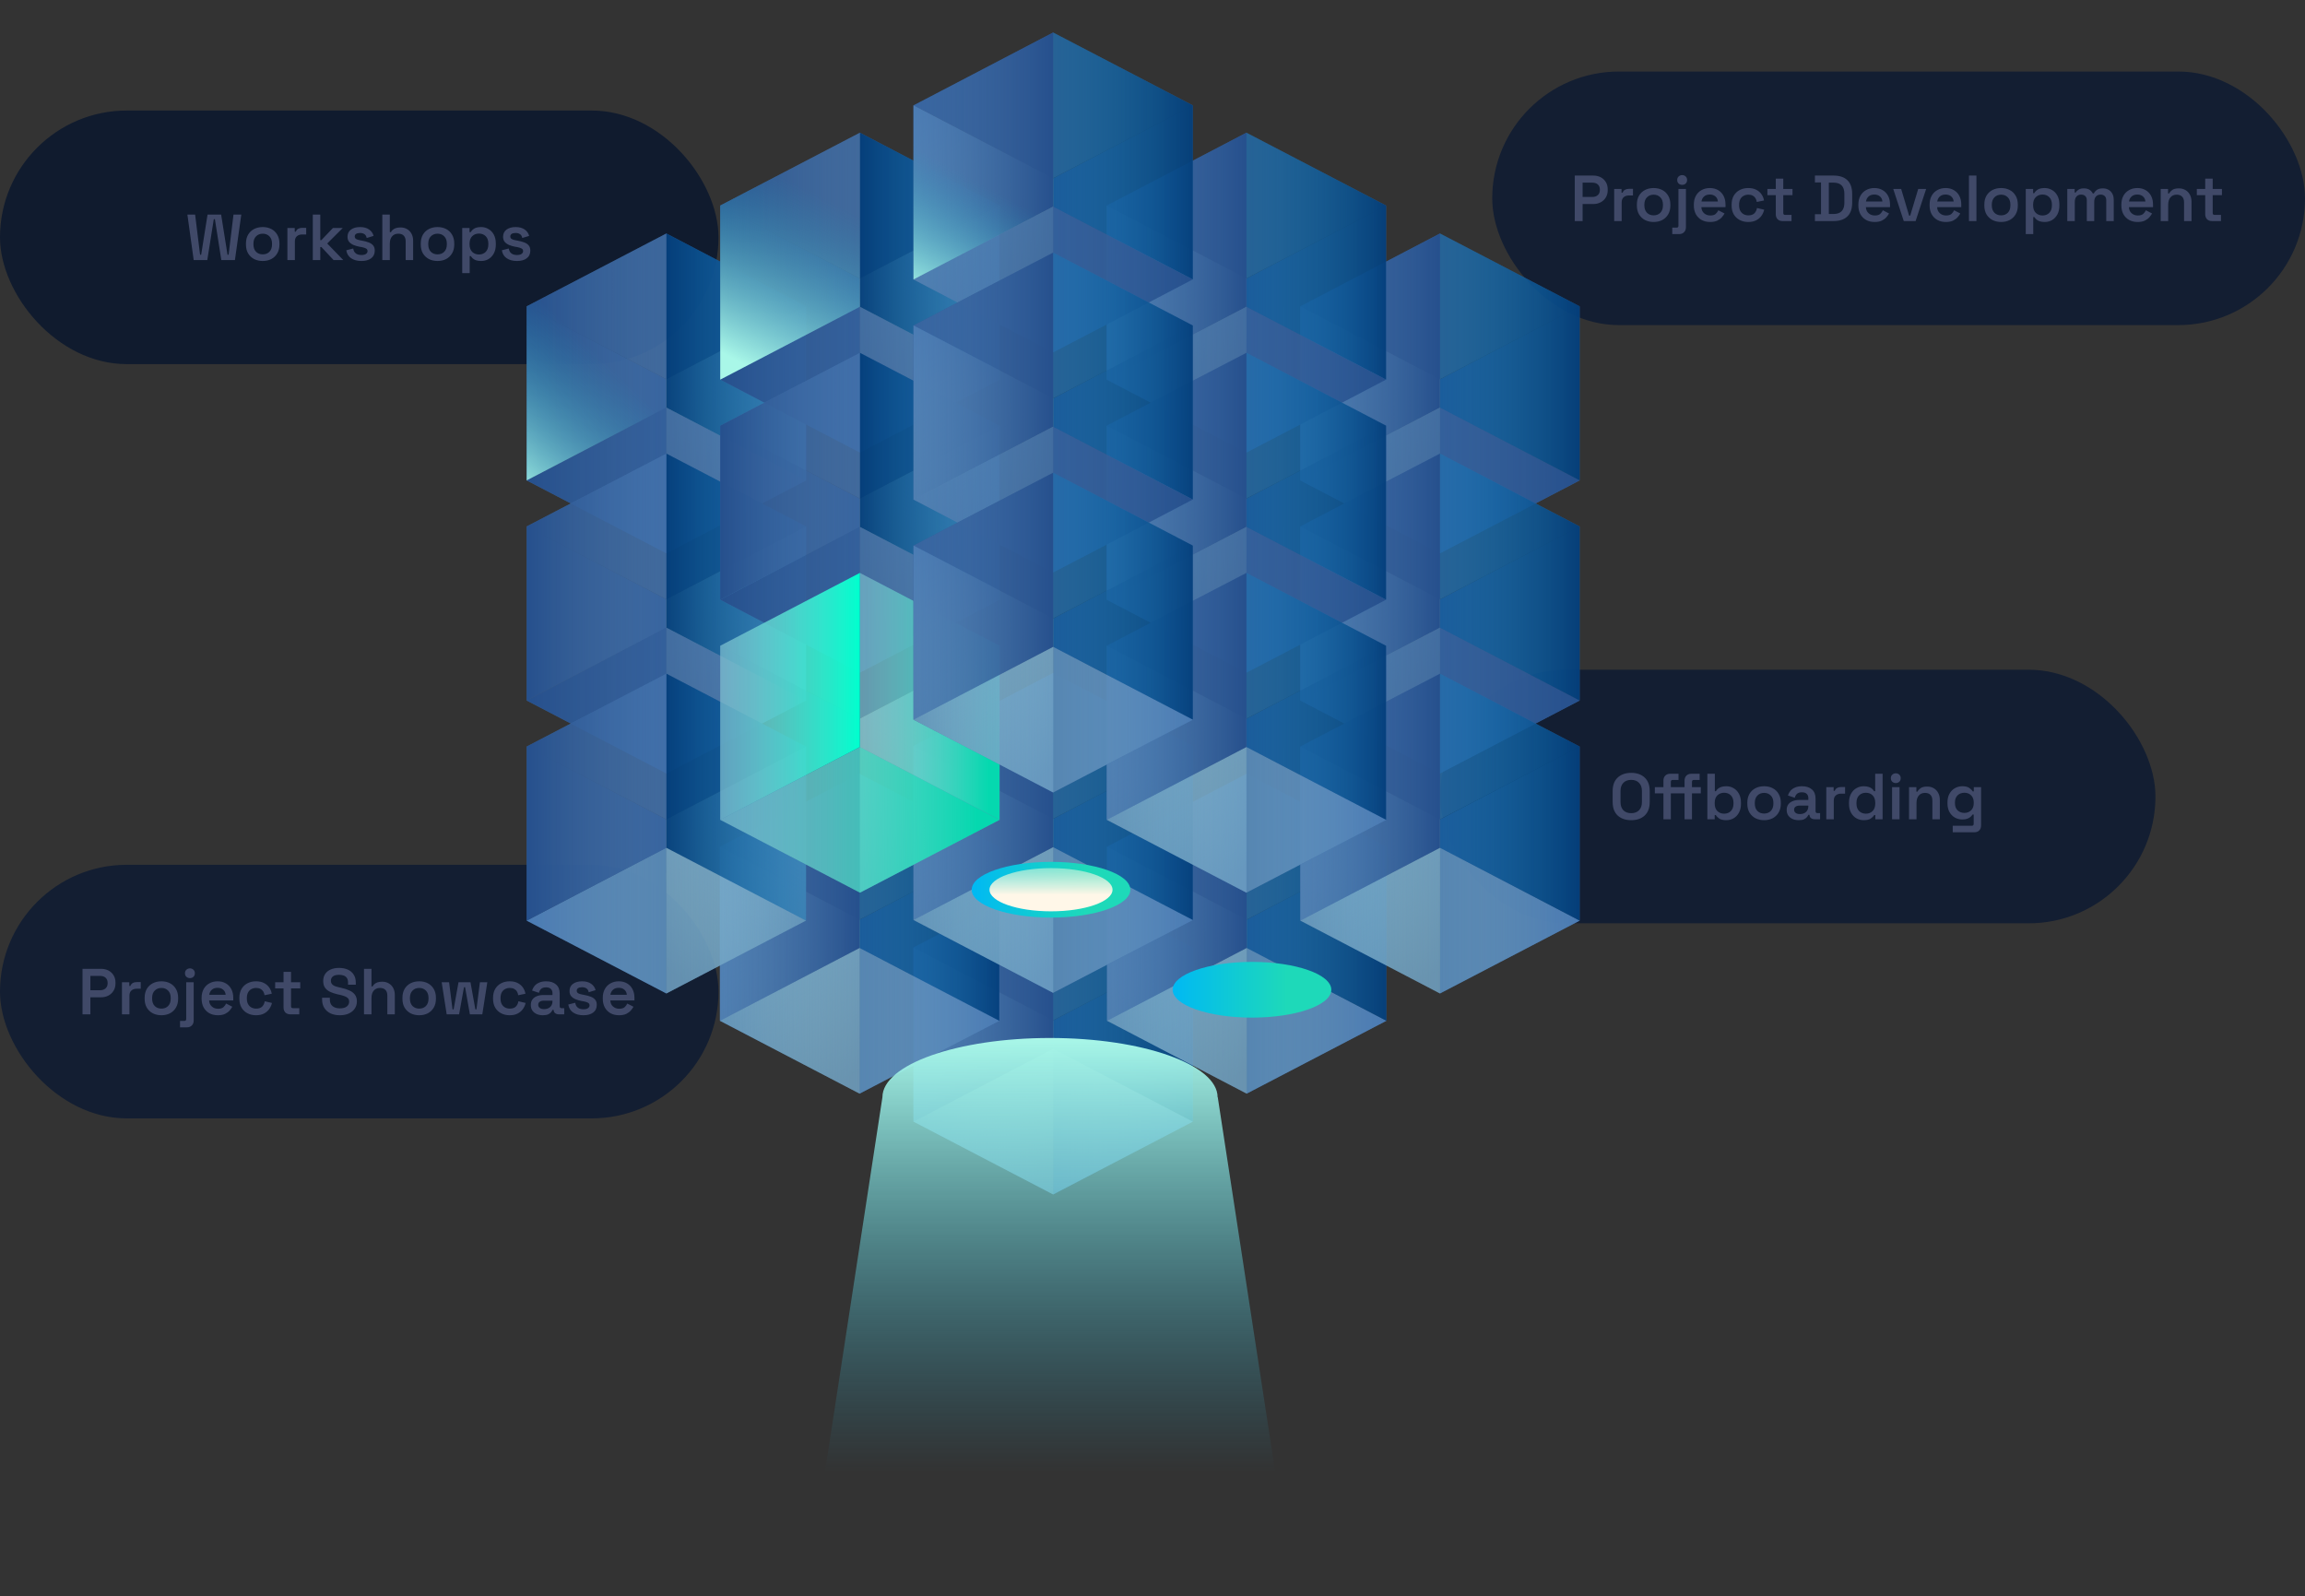 <svg width="709" height="491" viewBox="0 0 709 491" fill="none" xmlns="http://www.w3.org/2000/svg">
<rect x="0" y="0" width="709" height="491" fill="#333333" stroke="none"/>
<rect x="443" y="206" width="220" height="78" rx="39" fill="#131E32"/>
<path d="M501.74 252.28C500.007 252.28 498.62 251.8 497.58 250.84C496.553 249.867 496.04 248.473 496.04 246.66V243.34C496.04 241.527 496.553 240.14 497.58 239.18C498.62 238.207 500.007 237.72 501.74 237.72C503.487 237.72 504.873 238.207 505.9 239.18C506.927 240.14 507.44 241.527 507.44 243.34V246.66C507.44 248.473 506.927 249.867 505.9 250.84C504.873 251.8 503.487 252.28 501.74 252.28ZM501.74 250.12C502.78 250.12 503.587 249.82 504.16 249.22C504.747 248.607 505.04 247.78 505.04 246.74V243.26C505.04 242.22 504.747 241.4 504.16 240.8C503.587 240.187 502.78 239.88 501.74 239.88C500.713 239.88 499.907 240.187 499.32 240.8C498.747 241.4 498.46 242.22 498.46 243.26V246.74C498.46 247.78 498.747 248.607 499.32 249.22C499.907 249.82 500.713 250.12 501.74 250.12ZM511.657 252V244.02H509.017V242.12H511.657V240.12C511.657 239.467 511.843 238.953 512.217 238.58C512.603 238.193 513.11 238 513.737 238H516.297V239.9H514.497C514.123 239.9 513.937 240.1 513.937 240.5V242.12H516.057V244.02H513.937V252H511.657ZM518.157 252V244.02H516.057V242.12H518.157V240.12C518.157 239.467 518.343 238.953 518.717 238.58C519.103 238.193 519.61 238 520.237 238H522.797V239.9H520.997C520.623 239.9 520.437 240.1 520.437 240.5V242.12H523.157V244.02H520.437V252H518.157ZM531.011 252.28C530.078 252.28 529.358 252.12 528.851 251.8C528.358 251.467 527.998 251.1 527.771 250.7H527.431V252H525.171V238H527.471V243.36H527.811C527.958 243.093 528.158 242.847 528.411 242.62C528.678 242.393 529.018 242.207 529.431 242.06C529.858 241.913 530.384 241.84 531.011 241.84C531.824 241.84 532.571 242.04 533.251 242.44C533.931 242.827 534.478 243.4 534.891 244.16C535.304 244.92 535.511 245.833 535.511 246.9V247.22C535.511 248.287 535.304 249.2 534.891 249.96C534.478 250.72 533.924 251.3 533.231 251.7C532.551 252.087 531.811 252.28 531.011 252.28ZM530.331 250.28C531.158 250.28 531.844 250.013 532.391 249.48C532.938 248.933 533.211 248.16 533.211 247.16V246.96C533.211 245.947 532.938 245.173 532.391 244.64C531.858 244.107 531.171 243.84 530.331 243.84C529.504 243.84 528.811 244.107 528.251 244.64C527.704 245.173 527.431 245.947 527.431 246.96V247.16C527.431 248.16 527.704 248.933 528.251 249.48C528.811 250.013 529.504 250.28 530.331 250.28ZM542.624 252.28C541.638 252.28 540.751 252.08 539.964 251.68C539.191 251.267 538.578 250.687 538.124 249.94C537.684 249.18 537.464 248.273 537.464 247.22V246.9C537.464 245.847 537.684 244.94 538.124 244.18C538.578 243.42 539.191 242.84 539.964 242.44C540.751 242.04 541.638 241.84 542.624 241.84C543.611 241.84 544.491 242.04 545.264 242.44C546.038 242.84 546.644 243.42 547.084 244.18C547.538 244.94 547.764 245.847 547.764 246.9V247.22C547.764 248.273 547.538 249.18 547.084 249.94C546.644 250.687 546.038 251.267 545.264 251.68C544.491 252.08 543.611 252.28 542.624 252.28ZM542.624 250.24C543.464 250.24 544.151 249.973 544.684 249.44C545.218 248.893 545.484 248.133 545.484 247.16V246.96C545.484 245.987 545.218 245.233 544.684 244.7C544.151 244.153 543.464 243.88 542.624 243.88C541.784 243.88 541.098 244.153 540.564 244.7C540.031 245.233 539.764 245.987 539.764 246.96V247.16C539.764 248.133 540.031 248.893 540.564 249.44C541.098 249.973 541.784 250.24 542.624 250.24ZM553.27 252.28C552.577 252.28 551.95 252.16 551.39 251.92C550.83 251.667 550.383 251.307 550.05 250.84C549.73 250.373 549.57 249.8 549.57 249.12C549.57 248.453 549.73 247.893 550.05 247.44C550.383 246.987 550.837 246.647 551.41 246.42C551.983 246.18 552.637 246.06 553.37 246.06H556.23V245.46C556.23 244.94 556.07 244.52 555.75 244.2C555.43 243.867 554.93 243.7 554.25 243.7C553.583 243.7 553.077 243.86 552.73 244.18C552.397 244.487 552.177 244.887 552.07 245.38L549.95 244.68C550.11 244.16 550.363 243.687 550.71 243.26C551.07 242.833 551.543 242.493 552.13 242.24C552.717 241.973 553.437 241.84 554.29 241.84C555.583 241.84 556.597 242.167 557.33 242.82C558.077 243.46 558.45 244.393 558.45 245.62V249.5C558.45 249.9 558.637 250.1 559.01 250.1H559.85V252H558.23C557.75 252 557.357 251.88 557.05 251.64C556.743 251.4 556.59 251.073 556.59 250.66V250.62H556.25C556.17 250.807 556.03 251.033 555.83 251.3C555.63 251.567 555.323 251.8 554.91 252C554.51 252.187 553.963 252.28 553.27 252.28ZM553.65 250.4C554.41 250.4 555.03 250.187 555.51 249.76C555.99 249.32 556.23 248.733 556.23 248V247.8H553.51C553.017 247.8 552.617 247.907 552.31 248.12C552.003 248.333 551.85 248.647 551.85 249.06C551.85 249.46 552.01 249.787 552.33 250.04C552.65 250.28 553.09 250.4 553.65 250.4ZM561.753 252V242.12H564.013V243.26H564.353C564.5 242.847 564.746 242.547 565.093 242.36C565.44 242.173 565.853 242.08 566.333 242.08H567.533V244.12H566.293C565.626 244.12 565.086 244.3 564.673 244.66C564.26 245.007 564.053 245.547 564.053 246.28V252H561.753ZM573.254 252.28C572.454 252.28 571.707 252.087 571.014 251.7C570.321 251.3 569.767 250.72 569.354 249.96C568.941 249.2 568.734 248.287 568.734 247.22V246.9C568.734 245.833 568.941 244.92 569.354 244.16C569.767 243.4 570.314 242.827 570.994 242.44C571.687 242.04 572.441 241.84 573.254 241.84C573.867 241.84 574.387 241.913 574.814 242.06C575.241 242.207 575.581 242.393 575.834 242.62C576.101 242.847 576.307 243.093 576.454 243.36H576.794V238H579.074V252H576.834V250.7H576.494C576.254 251.1 575.887 251.467 575.394 251.8C574.901 252.12 574.187 252.28 573.254 252.28ZM573.934 250.28C574.761 250.28 575.447 250.013 575.994 249.48C576.541 248.933 576.814 248.16 576.814 247.16V246.96C576.814 245.947 576.541 245.173 575.994 244.64C575.461 244.107 574.774 243.84 573.934 243.84C573.107 243.84 572.414 244.107 571.854 244.64C571.307 245.173 571.034 245.947 571.034 246.96V247.16C571.034 248.16 571.307 248.933 571.854 249.48C572.414 250.013 573.107 250.28 573.934 250.28ZM581.987 252V242.12H584.287V252H581.987ZM583.127 240.86C582.714 240.86 582.354 240.727 582.047 240.46C581.754 240.18 581.607 239.813 581.607 239.36C581.607 238.907 581.754 238.547 582.047 238.28C582.354 238 582.714 237.86 583.127 237.86C583.567 237.86 583.927 238 584.207 238.28C584.501 238.547 584.647 238.907 584.647 239.36C584.647 239.813 584.501 240.18 584.207 240.46C583.927 240.727 583.567 240.86 583.127 240.86ZM587.202 252V242.12H589.462V243.5H589.802C589.976 243.127 590.289 242.773 590.742 242.44C591.196 242.107 591.882 241.94 592.802 241.94C593.562 241.94 594.236 242.113 594.822 242.46C595.409 242.807 595.862 243.287 596.182 243.9C596.516 244.513 596.682 245.24 596.682 246.08V252H594.382V246.26C594.382 245.46 594.182 244.867 593.782 244.48C593.396 244.08 592.842 243.88 592.122 243.88C591.309 243.88 590.669 244.153 590.202 244.7C589.736 245.233 589.502 246 589.502 247V252H587.202ZM599.027 247.1V246.8C599.027 245.76 599.234 244.873 599.647 244.14C600.06 243.393 600.614 242.827 601.307 242.44C602 242.04 602.76 241.84 603.587 241.84C604.52 241.84 605.227 242.007 605.707 242.34C606.2 242.673 606.56 243.033 606.787 243.42H607.127V242.12H609.367V253.88C609.367 254.533 609.18 255.047 608.807 255.42C608.434 255.807 607.927 256 607.287 256H600.647V254H606.507C606.894 254 607.087 253.8 607.087 253.4V250.54H606.747C606.6 250.767 606.4 251 606.147 251.24C605.894 251.467 605.56 251.66 605.147 251.82C604.734 251.98 604.214 252.06 603.587 252.06C602.76 252.06 602 251.867 601.307 251.48C600.614 251.08 600.06 250.513 599.647 249.78C599.234 249.033 599.027 248.14 599.027 247.1ZM604.227 250.04C605.054 250.04 605.74 249.78 606.287 249.26C606.834 248.727 607.107 247.987 607.107 247.04V246.84C607.107 245.88 606.834 245.14 606.287 244.62C605.754 244.1 605.067 243.84 604.227 243.84C603.4 243.84 602.707 244.1 602.147 244.62C601.6 245.14 601.327 245.88 601.327 246.84V247.04C601.327 247.987 601.6 248.727 602.147 249.26C602.707 249.78 603.4 250.04 604.227 250.04Z" fill="#404968"/>
<rect y="34" width="221" height="78" rx="39" fill="#101B2E"/>
<path d="M59.58 80L57.64 66H60.02L61.54 78.34H61.88L63.84 66H68.02L69.98 78.34H70.32L71.82 66H74.22L72.26 80H68.08L66.1 67.42H65.76L63.76 80H59.58ZM80.816 80.28C79.829 80.28 78.942 80.08 78.156 79.68C77.382 79.267 76.769 78.687 76.316 77.94C75.876 77.18 75.656 76.273 75.656 75.22V74.9C75.656 73.847 75.876 72.94 76.316 72.18C76.769 71.42 77.382 70.84 78.156 70.44C78.942 70.04 79.829 69.84 80.816 69.84C81.802 69.84 82.682 70.04 83.456 70.44C84.229 70.84 84.836 71.42 85.276 72.18C85.729 72.94 85.956 73.847 85.956 74.9V75.22C85.956 76.273 85.729 77.18 85.276 77.94C84.836 78.687 84.229 79.267 83.456 79.68C82.682 80.08 81.802 80.28 80.816 80.28ZM80.816 78.24C81.656 78.24 82.342 77.973 82.876 77.44C83.409 76.893 83.676 76.133 83.676 75.16V74.96C83.676 73.987 83.409 73.233 82.876 72.7C82.342 72.153 81.656 71.88 80.816 71.88C79.976 71.88 79.289 72.153 78.756 72.7C78.222 73.233 77.956 73.987 77.956 74.96V75.16C77.956 76.133 78.222 76.893 78.756 77.44C79.289 77.973 79.976 78.24 80.816 78.24ZM88.401 80V70.12H90.661V71.26H91.001C91.148 70.847 91.395 70.547 91.741 70.36C92.088 70.173 92.501 70.08 92.981 70.08H94.181V72.12H92.941C92.275 72.12 91.735 72.3 91.321 72.66C90.908 73.007 90.701 73.547 90.701 74.28V80H88.401ZM96.214 80V66H98.514V73.86H98.854L102.414 70.12H105.434L100.654 74.9L105.594 80H102.614L98.854 75.98H98.514V80H96.214ZM111.173 80.28C109.893 80.28 108.839 80 108.013 79.44C107.186 78.88 106.686 78.06 106.513 76.98L108.633 76.44C108.726 76.947 108.893 77.347 109.133 77.64C109.373 77.933 109.666 78.14 110.013 78.26C110.373 78.38 110.759 78.44 111.173 78.44C111.799 78.44 112.266 78.327 112.573 78.1C112.893 77.873 113.053 77.587 113.053 77.24C113.053 76.88 112.899 76.613 112.593 76.44C112.299 76.267 111.846 76.12 111.233 76L110.613 75.9C109.933 75.767 109.313 75.587 108.753 75.36C108.193 75.12 107.739 74.8 107.393 74.4C107.059 73.987 106.893 73.467 106.893 72.84C106.893 71.88 107.246 71.14 107.953 70.62C108.673 70.1 109.613 69.84 110.773 69.84C111.879 69.84 112.793 70.087 113.513 70.58C114.233 71.073 114.699 71.733 114.913 72.56L112.793 73.2C112.686 72.64 112.453 72.247 112.093 72.02C111.733 71.78 111.293 71.66 110.773 71.66C110.239 71.66 109.826 71.753 109.533 71.94C109.253 72.127 109.113 72.393 109.113 72.74C109.113 73.087 109.259 73.347 109.553 73.52C109.846 73.693 110.239 73.82 110.733 73.9L111.353 74.02C112.086 74.153 112.746 74.327 113.333 74.54C113.933 74.753 114.406 75.06 114.753 75.46C115.099 75.86 115.273 76.4 115.273 77.08C115.273 78.107 114.899 78.9 114.153 79.46C113.419 80.007 112.426 80.28 111.173 80.28ZM117.601 80V66H119.901V71.42H120.241C120.347 71.193 120.521 70.967 120.761 70.74C121.001 70.513 121.314 70.327 121.701 70.18C122.101 70.033 122.601 69.96 123.201 69.96C123.961 69.96 124.634 70.133 125.221 70.48C125.807 70.813 126.261 71.287 126.581 71.9C126.914 72.513 127.081 73.24 127.081 74.08V80H124.781V74.26C124.781 73.46 124.581 72.867 124.181 72.48C123.794 72.08 123.241 71.88 122.521 71.88C121.707 71.88 121.067 72.153 120.601 72.7C120.134 73.233 119.901 74 119.901 75V80H117.601ZM134.585 80.28C133.599 80.28 132.712 80.08 131.925 79.68C131.152 79.267 130.539 78.687 130.085 77.94C129.645 77.18 129.425 76.273 129.425 75.22V74.9C129.425 73.847 129.645 72.94 130.085 72.18C130.539 71.42 131.152 70.84 131.925 70.44C132.712 70.04 133.599 69.84 134.585 69.84C135.572 69.84 136.452 70.04 137.225 70.44C137.999 70.84 138.605 71.42 139.045 72.18C139.499 72.94 139.725 73.847 139.725 74.9V75.22C139.725 76.273 139.499 77.18 139.045 77.94C138.605 78.687 137.999 79.267 137.225 79.68C136.452 80.08 135.572 80.28 134.585 80.28ZM134.585 78.24C135.425 78.24 136.112 77.973 136.645 77.44C137.179 76.893 137.445 76.133 137.445 75.16V74.96C137.445 73.987 137.179 73.233 136.645 72.7C136.112 72.153 135.425 71.88 134.585 71.88C133.745 71.88 133.059 72.153 132.525 72.7C131.992 73.233 131.725 73.987 131.725 74.96V75.16C131.725 76.133 131.992 76.893 132.525 77.44C133.059 77.973 133.745 78.24 134.585 78.24ZM142.171 84V70.12H144.431V71.42H144.771C144.998 71.007 145.358 70.64 145.851 70.32C146.358 70 147.078 69.84 148.011 69.84C148.811 69.84 149.551 70.04 150.231 70.44C150.924 70.827 151.478 71.4 151.891 72.16C152.304 72.92 152.511 73.833 152.511 74.9V75.22C152.511 76.287 152.304 77.2 151.891 77.96C151.478 78.72 150.931 79.3 150.251 79.7C149.571 80.087 148.824 80.28 148.011 80.28C147.384 80.28 146.858 80.207 146.431 80.06C146.018 79.913 145.678 79.72 145.411 79.48C145.158 79.24 144.958 79 144.811 78.76H144.471V84H142.171ZM147.331 78.28C148.171 78.28 148.858 78.013 149.391 77.48C149.938 76.933 150.211 76.16 150.211 75.16V74.96C150.211 73.947 149.938 73.173 149.391 72.64C148.844 72.107 148.158 71.84 147.331 71.84C146.504 71.84 145.811 72.107 145.251 72.64C144.704 73.173 144.431 73.947 144.431 74.96V75.16C144.431 76.16 144.704 76.933 145.251 77.48C145.811 78.013 146.504 78.28 147.331 78.28ZM159.024 80.28C157.744 80.28 156.691 80 155.864 79.44C155.038 78.88 154.538 78.06 154.364 76.98L156.484 76.44C156.578 76.947 156.744 77.347 156.984 77.64C157.224 77.933 157.518 78.14 157.864 78.26C158.224 78.38 158.611 78.44 159.024 78.44C159.651 78.44 160.118 78.327 160.424 78.1C160.744 77.873 160.904 77.587 160.904 77.24C160.904 76.88 160.751 76.613 160.444 76.44C160.151 76.267 159.698 76.12 159.084 76L158.464 75.9C157.784 75.767 157.164 75.587 156.604 75.36C156.044 75.12 155.591 74.8 155.244 74.4C154.911 73.987 154.744 73.467 154.744 72.84C154.744 71.88 155.098 71.14 155.804 70.62C156.524 70.1 157.464 69.84 158.624 69.84C159.731 69.84 160.644 70.087 161.364 70.58C162.084 71.073 162.551 71.733 162.764 72.56L160.644 73.2C160.538 72.64 160.304 72.247 159.944 72.02C159.584 71.78 159.144 71.66 158.624 71.66C158.091 71.66 157.678 71.753 157.384 71.94C157.104 72.127 156.964 72.393 156.964 72.74C156.964 73.087 157.111 73.347 157.404 73.52C157.698 73.693 158.091 73.82 158.584 73.9L159.204 74.02C159.938 74.153 160.598 74.327 161.184 74.54C161.784 74.753 162.258 75.06 162.604 75.46C162.951 75.86 163.124 76.4 163.124 77.08C163.124 78.107 162.751 78.9 162.004 79.46C161.271 80.007 160.278 80.28 159.024 80.28Z" fill="#404968"/>
<rect x="459" y="22" width="250" height="78" rx="39" fill="#131E32"/>
<path d="M484.38 68V54H490.04C490.92 54 491.693 54.173 492.36 54.52C493.027 54.867 493.553 55.36 493.94 56C494.327 56.627 494.52 57.373 494.52 58.24V58.52C494.52 59.373 494.32 60.12 493.92 60.76C493.533 61.4 493 61.893 492.32 62.24C491.653 62.587 490.893 62.76 490.04 62.76H486.8V68H484.38ZM486.8 60.58H489.8C490.493 60.58 491.047 60.393 491.46 60.02C491.887 59.647 492.1 59.133 492.1 58.48V58.28C492.1 57.627 491.893 57.113 491.48 56.74C491.067 56.367 490.507 56.18 489.8 56.18H486.8V60.58ZM496.511 68V58.12H498.771V59.26H499.111C499.257 58.847 499.504 58.547 499.851 58.36C500.197 58.173 500.611 58.08 501.091 58.08H502.291V60.12H501.051C500.384 60.12 499.844 60.3 499.431 60.66C499.017 61.007 498.811 61.547 498.811 62.28V68H496.511ZM508.652 68.28C507.665 68.28 506.778 68.08 505.992 67.68C505.218 67.267 504.605 66.687 504.152 65.94C503.712 65.18 503.492 64.273 503.492 63.22V62.9C503.492 61.847 503.712 60.94 504.152 60.18C504.605 59.42 505.218 58.84 505.992 58.44C506.778 58.04 507.665 57.84 508.652 57.84C509.638 57.84 510.518 58.04 511.292 58.44C512.065 58.84 512.672 59.42 513.112 60.18C513.565 60.94 513.792 61.847 513.792 62.9V63.22C513.792 64.273 513.565 65.18 513.112 65.94C512.672 66.687 512.065 67.267 511.292 67.68C510.518 68.08 509.638 68.28 508.652 68.28ZM508.652 66.24C509.492 66.24 510.178 65.973 510.712 65.44C511.245 64.893 511.512 64.133 511.512 63.16V62.96C511.512 61.987 511.245 61.233 510.712 60.7C510.178 60.153 509.492 59.88 508.652 59.88C507.812 59.88 507.125 60.153 506.592 60.7C506.058 61.233 505.792 61.987 505.792 62.96V63.16C505.792 64.133 506.058 64.893 506.592 65.44C507.125 65.973 507.812 66.24 508.652 66.24ZM514.377 72V70.02H515.717C516.091 70.02 516.277 69.82 516.277 69.42V58.12H518.577V69.88C518.577 70.533 518.384 71.047 517.997 71.42C517.624 71.807 517.117 72 516.477 72H514.377ZM517.417 56.86C517.004 56.86 516.644 56.727 516.337 56.46C516.044 56.18 515.897 55.813 515.897 55.36C515.897 54.907 516.044 54.547 516.337 54.28C516.644 54 517.004 53.86 517.417 53.86C517.857 53.86 518.217 54 518.497 54.28C518.791 54.547 518.937 54.907 518.937 55.36C518.937 55.813 518.791 56.18 518.497 56.46C518.217 56.727 517.857 56.86 517.417 56.86ZM526.011 68.28C525.025 68.28 524.151 68.073 523.391 67.66C522.645 67.233 522.058 66.64 521.631 65.88C521.218 65.107 521.011 64.207 521.011 63.18V62.94C521.011 61.9 521.218 61 521.631 60.24C522.045 59.48 522.625 58.893 523.371 58.48C524.118 58.053 524.978 57.84 525.951 57.84C526.911 57.84 527.751 58.053 528.471 58.48C529.191 58.893 529.751 59.48 530.151 60.24C530.551 61 530.751 61.887 530.751 62.9V63.72H523.331C523.358 64.493 523.631 65.113 524.151 65.58C524.671 66.047 525.311 66.28 526.071 66.28C526.818 66.28 527.371 66.12 527.731 65.8C528.091 65.467 528.365 65.093 528.551 64.68L530.451 65.66C530.265 66.02 529.991 66.407 529.631 66.82C529.285 67.22 528.818 67.567 528.231 67.86C527.645 68.14 526.905 68.28 526.011 68.28ZM523.351 61.98H528.411C528.358 61.327 528.105 60.807 527.651 60.42C527.211 60.033 526.638 59.84 525.931 59.84C525.198 59.84 524.611 60.033 524.171 60.42C523.731 60.807 523.458 61.327 523.351 61.98ZM537.732 68.28C536.772 68.28 535.906 68.08 535.132 67.68C534.359 67.28 533.746 66.7 533.292 65.94C532.852 65.18 532.632 64.267 532.632 63.2V62.92C532.632 61.853 532.852 60.94 533.292 60.18C533.746 59.42 534.359 58.84 535.132 58.44C535.906 58.04 536.772 57.84 537.732 57.84C538.679 57.84 539.486 58.007 540.152 58.34C540.832 58.673 541.379 59.133 541.792 59.72C542.206 60.293 542.472 60.94 542.592 61.66L540.372 62.12C540.319 61.707 540.192 61.333 539.992 61C539.792 60.653 539.506 60.38 539.132 60.18C538.772 59.98 538.326 59.88 537.792 59.88C537.246 59.88 536.752 60 536.312 60.24C535.886 60.467 535.546 60.813 535.292 61.28C535.052 61.747 534.932 62.307 534.932 62.96V63.16C534.932 63.813 535.052 64.373 535.292 64.84C535.546 65.293 535.886 65.64 536.312 65.88C536.752 66.12 537.246 66.24 537.792 66.24C538.606 66.24 539.219 66.033 539.632 65.62C540.059 65.193 540.326 64.647 540.432 63.98L542.652 64.5C542.492 65.193 542.206 65.827 541.792 66.4C541.379 66.973 540.832 67.433 540.152 67.78C539.486 68.113 538.679 68.28 537.732 68.28ZM548.318 68C547.678 68 547.164 67.813 546.778 67.44C546.404 67.053 546.218 66.533 546.218 65.88V60.02H543.638V58.12H546.218V54.94H548.518V58.12H551.358V60.02H548.518V65.5C548.518 65.9 548.704 66.1 549.078 66.1H551.058V68H548.318ZM558.256 68V65.88H560.136V56.12H558.256V54H563.956C565.823 54 567.249 54.473 568.236 55.42C569.223 56.367 569.716 57.787 569.716 59.68V62.32C569.716 64.213 569.223 65.633 568.236 66.58C567.249 67.527 565.823 68 563.956 68H558.256ZM562.536 65.82H563.976C565.109 65.82 565.949 65.527 566.496 64.94C567.043 64.353 567.316 63.507 567.316 62.4V59.62C567.316 58.487 567.043 57.633 566.496 57.06C565.949 56.473 565.109 56.18 563.976 56.18H562.536V65.82ZM576.617 68.28C575.63 68.28 574.757 68.073 573.997 67.66C573.25 67.233 572.663 66.64 572.237 65.88C571.823 65.107 571.617 64.207 571.617 63.18V62.94C571.617 61.9 571.823 61 572.237 60.24C572.65 59.48 573.23 58.893 573.977 58.48C574.723 58.053 575.583 57.84 576.557 57.84C577.517 57.84 578.357 58.053 579.077 58.48C579.797 58.893 580.357 59.48 580.757 60.24C581.157 61 581.357 61.887 581.357 62.9V63.72H573.937C573.963 64.493 574.237 65.113 574.757 65.58C575.277 66.047 575.917 66.28 576.677 66.28C577.423 66.28 577.977 66.12 578.337 65.8C578.697 65.467 578.97 65.093 579.157 64.68L581.057 65.66C580.87 66.02 580.597 66.407 580.237 66.82C579.89 67.22 579.423 67.567 578.837 67.86C578.25 68.14 577.51 68.28 576.617 68.28ZM573.957 61.98H579.017C578.963 61.327 578.71 60.807 578.257 60.42C577.817 60.033 577.243 59.84 576.537 59.84C575.803 59.84 575.217 60.033 574.777 60.42C574.337 60.807 574.063 61.327 573.957 61.98ZM585.585 68L582.345 58.12H584.785L587.225 66.32H587.565L590.025 58.12H592.465L589.225 68H585.585ZM598.531 68.28C597.544 68.28 596.671 68.073 595.911 67.66C595.164 67.233 594.577 66.64 594.151 65.88C593.737 65.107 593.531 64.207 593.531 63.18V62.94C593.531 61.9 593.737 61 594.151 60.24C594.564 59.48 595.144 58.893 595.891 58.48C596.637 58.053 597.497 57.84 598.471 57.84C599.431 57.84 600.271 58.053 600.991 58.48C601.711 58.893 602.271 59.48 602.671 60.24C603.071 61 603.271 61.887 603.271 62.9V63.72H595.851C595.877 64.493 596.151 65.113 596.671 65.58C597.191 66.047 597.831 66.28 598.591 66.28C599.337 66.28 599.891 66.12 600.251 65.8C600.611 65.467 600.884 65.093 601.071 64.68L602.971 65.66C602.784 66.02 602.511 66.407 602.151 66.82C601.804 67.22 601.337 67.567 600.751 67.86C600.164 68.14 599.424 68.28 598.531 68.28ZM595.871 61.98H600.931C600.877 61.327 600.624 60.807 600.171 60.42C599.731 60.033 599.157 59.84 598.451 59.84C597.717 59.84 597.131 60.033 596.691 60.42C596.251 60.807 595.977 61.327 595.871 61.98ZM605.632 68V54H607.932V68H605.632ZM615.527 68.28C614.54 68.28 613.653 68.08 612.867 67.68C612.093 67.267 611.48 66.687 611.027 65.94C610.587 65.18 610.367 64.273 610.367 63.22V62.9C610.367 61.847 610.587 60.94 611.027 60.18C611.48 59.42 612.093 58.84 612.867 58.44C613.653 58.04 614.54 57.84 615.527 57.84C616.513 57.84 617.393 58.04 618.167 58.44C618.94 58.84 619.547 59.42 619.987 60.18C620.44 60.94 620.667 61.847 620.667 62.9V63.22C620.667 64.273 620.44 65.18 619.987 65.94C619.547 66.687 618.94 67.267 618.167 67.68C617.393 68.08 616.513 68.28 615.527 68.28ZM615.527 66.24C616.367 66.24 617.053 65.973 617.587 65.44C618.12 64.893 618.387 64.133 618.387 63.16V62.96C618.387 61.987 618.12 61.233 617.587 60.7C617.053 60.153 616.367 59.88 615.527 59.88C614.687 59.88 614 60.153 613.467 60.7C612.933 61.233 612.667 61.987 612.667 62.96V63.16C612.667 64.133 612.933 64.893 613.467 65.44C614 65.973 614.687 66.24 615.527 66.24ZM623.112 72V58.12H625.372V59.42H625.712C625.939 59.007 626.299 58.64 626.792 58.32C627.299 58 628.019 57.84 628.952 57.84C629.752 57.84 630.492 58.04 631.172 58.44C631.866 58.827 632.419 59.4 632.832 60.16C633.246 60.92 633.452 61.833 633.452 62.9V63.22C633.452 64.287 633.246 65.2 632.832 65.96C632.419 66.72 631.872 67.3 631.192 67.7C630.512 68.087 629.766 68.28 628.952 68.28C628.326 68.28 627.799 68.207 627.372 68.06C626.959 67.913 626.619 67.72 626.352 67.48C626.099 67.24 625.899 67 625.752 66.76H625.412V72H623.112ZM628.272 66.28C629.112 66.28 629.799 66.013 630.332 65.48C630.879 64.933 631.152 64.16 631.152 63.16V62.96C631.152 61.947 630.879 61.173 630.332 60.64C629.786 60.107 629.099 59.84 628.272 59.84C627.446 59.84 626.752 60.107 626.192 60.64C625.646 61.173 625.372 61.947 625.372 62.96V63.16C625.372 64.16 625.646 64.933 626.192 65.48C626.752 66.013 627.446 66.28 628.272 66.28ZM635.886 68V58.12H638.146V59.22H638.486C638.659 58.887 638.946 58.593 639.346 58.34C639.759 58.073 640.306 57.94 640.986 57.94C641.706 57.94 642.286 58.087 642.726 58.38C643.166 58.673 643.499 59.047 643.726 59.5H644.046C644.272 59.047 644.599 58.673 645.026 58.38C645.452 58.087 646.059 57.94 646.846 57.94C647.459 57.94 648.012 58.073 648.506 58.34C649.012 58.607 649.412 59 649.706 59.52C650.012 60.04 650.166 60.687 650.166 61.46V68H647.866V61.62C647.866 61.047 647.712 60.613 647.406 60.32C647.099 60.013 646.672 59.86 646.126 59.86C645.526 59.86 645.046 60.06 644.686 60.46C644.339 60.847 644.166 61.407 644.166 62.14V68H641.886V61.62C641.886 61.047 641.732 60.613 641.426 60.32C641.119 60.013 640.692 59.86 640.146 59.86C639.532 59.86 639.052 60.06 638.706 60.46C638.359 60.847 638.186 61.407 638.186 62.14V68H635.886ZM657.515 68.28C656.528 68.28 655.655 68.073 654.895 67.66C654.148 67.233 653.562 66.64 653.135 65.88C652.722 65.107 652.515 64.207 652.515 63.18V62.94C652.515 61.9 652.722 61 653.135 60.24C653.548 59.48 654.128 58.893 654.875 58.48C655.622 58.053 656.482 57.84 657.455 57.84C658.415 57.84 659.255 58.053 659.975 58.48C660.695 58.893 661.255 59.48 661.655 60.24C662.055 61 662.255 61.887 662.255 62.9V63.72H654.835C654.862 64.493 655.135 65.113 655.655 65.58C656.175 66.047 656.815 66.28 657.575 66.28C658.322 66.28 658.875 66.12 659.235 65.8C659.595 65.467 659.868 65.093 660.055 64.68L661.955 65.66C661.768 66.02 661.495 66.407 661.135 66.82C660.788 67.22 660.322 67.567 659.735 67.86C659.148 68.14 658.408 68.28 657.515 68.28ZM654.855 61.98H659.915C659.862 61.327 659.608 60.807 659.155 60.42C658.715 60.033 658.142 59.84 657.435 59.84C656.702 59.84 656.115 60.033 655.675 60.42C655.235 60.807 654.962 61.327 654.855 61.98ZM664.616 68V58.12H666.876V59.5H667.216C667.39 59.127 667.703 58.773 668.156 58.44C668.61 58.107 669.296 57.94 670.216 57.94C670.976 57.94 671.65 58.113 672.236 58.46C672.823 58.807 673.276 59.287 673.596 59.9C673.93 60.513 674.096 61.24 674.096 62.08V68H671.796V62.26C671.796 61.46 671.596 60.867 671.196 60.48C670.81 60.08 670.256 59.88 669.536 59.88C668.723 59.88 668.083 60.153 667.616 60.7C667.15 61.233 666.916 62 666.916 63V68H664.616ZM680.408 68C679.768 68 679.254 67.813 678.868 67.44C678.494 67.053 678.308 66.533 678.308 65.88V60.02H675.728V58.12H678.308V54.94H680.608V58.12H683.448V60.02H680.608V65.5C680.608 65.9 680.794 66.1 681.168 66.1H683.148V68H680.408Z" fill="#404968"/>
<rect y="266" width="221" height="78" rx="39" fill="#131E32"/>
<path d="M25.38 312V298H31.04C31.92 298 32.693 298.173 33.36 298.52C34.027 298.867 34.553 299.36 34.94 300C35.327 300.627 35.52 301.373 35.52 302.24V302.52C35.52 303.373 35.32 304.12 34.92 304.76C34.533 305.4 34 305.893 33.32 306.24C32.653 306.587 31.893 306.76 31.04 306.76H27.8V312H25.38ZM27.8 304.58H30.8C31.493 304.58 32.047 304.393 32.46 304.02C32.887 303.647 33.1 303.133 33.1 302.48V302.28C33.1 301.627 32.893 301.113 32.48 300.74C32.067 300.367 31.507 300.18 30.8 300.18H27.8V304.58ZM37.511 312V302.12H39.771V303.26H40.111C40.257 302.847 40.504 302.547 40.851 302.36C41.197 302.173 41.611 302.08 42.091 302.08H43.291V304.12H42.051C41.384 304.12 40.844 304.3 40.431 304.66C40.017 305.007 39.811 305.547 39.811 306.28V312H37.511ZM49.652 312.28C48.665 312.28 47.778 312.08 46.992 311.68C46.218 311.267 45.605 310.687 45.152 309.94C44.712 309.18 44.492 308.273 44.492 307.22V306.9C44.492 305.847 44.712 304.94 45.152 304.18C45.605 303.42 46.218 302.84 46.992 302.44C47.778 302.04 48.665 301.84 49.652 301.84C50.638 301.84 51.518 302.04 52.292 302.44C53.065 302.84 53.672 303.42 54.112 304.18C54.565 304.94 54.792 305.847 54.792 306.9V307.22C54.792 308.273 54.565 309.18 54.112 309.94C53.672 310.687 53.065 311.267 52.292 311.68C51.518 312.08 50.638 312.28 49.652 312.28ZM49.652 310.24C50.492 310.24 51.178 309.973 51.712 309.44C52.245 308.893 52.512 308.133 52.512 307.16V306.96C52.512 305.987 52.245 305.233 51.712 304.7C51.178 304.153 50.492 303.88 49.652 303.88C48.812 303.88 48.125 304.153 47.592 304.7C47.058 305.233 46.792 305.987 46.792 306.96V307.16C46.792 308.133 47.058 308.893 47.592 309.44C48.125 309.973 48.812 310.24 49.652 310.24ZM55.377 316V314.02H56.717C57.091 314.02 57.277 313.82 57.277 313.42V302.12H59.577V313.88C59.577 314.533 59.384 315.047 58.997 315.42C58.624 315.807 58.117 316 57.477 316H55.377ZM58.417 300.86C58.004 300.86 57.644 300.727 57.337 300.46C57.044 300.18 56.897 299.813 56.897 299.36C56.897 298.907 57.044 298.547 57.337 298.28C57.644 298 58.004 297.86 58.417 297.86C58.857 297.86 59.217 298 59.497 298.28C59.791 298.547 59.937 298.907 59.937 299.36C59.937 299.813 59.791 300.18 59.497 300.46C59.217 300.727 58.857 300.86 58.417 300.86ZM67.011 312.28C66.025 312.28 65.151 312.073 64.391 311.66C63.645 311.233 63.058 310.64 62.631 309.88C62.218 309.107 62.011 308.207 62.011 307.18V306.94C62.011 305.9 62.218 305 62.631 304.24C63.045 303.48 63.625 302.893 64.371 302.48C65.118 302.053 65.978 301.84 66.951 301.84C67.911 301.84 68.751 302.053 69.471 302.48C70.191 302.893 70.751 303.48 71.151 304.24C71.551 305 71.751 305.887 71.751 306.9V307.72H64.331C64.358 308.493 64.631 309.113 65.151 309.58C65.671 310.047 66.311 310.28 67.071 310.28C67.818 310.28 68.371 310.12 68.731 309.8C69.091 309.467 69.365 309.093 69.551 308.68L71.451 309.66C71.265 310.02 70.991 310.407 70.631 310.82C70.285 311.22 69.818 311.567 69.231 311.86C68.645 312.14 67.905 312.28 67.011 312.28ZM64.351 305.98H69.411C69.358 305.327 69.105 304.807 68.651 304.42C68.211 304.033 67.638 303.84 66.931 303.84C66.198 303.84 65.611 304.033 65.171 304.42C64.731 304.807 64.458 305.327 64.351 305.98ZM78.732 312.28C77.772 312.28 76.906 312.08 76.132 311.68C75.359 311.28 74.746 310.7 74.292 309.94C73.852 309.18 73.632 308.267 73.632 307.2V306.92C73.632 305.853 73.852 304.94 74.292 304.18C74.746 303.42 75.359 302.84 76.132 302.44C76.906 302.04 77.772 301.84 78.732 301.84C79.679 301.84 80.486 302.007 81.152 302.34C81.832 302.673 82.379 303.133 82.792 303.72C83.206 304.293 83.472 304.94 83.592 305.66L81.372 306.12C81.319 305.707 81.192 305.333 80.992 305C80.792 304.653 80.506 304.38 80.132 304.18C79.772 303.98 79.326 303.88 78.792 303.88C78.246 303.88 77.752 304 77.312 304.24C76.886 304.467 76.546 304.813 76.292 305.28C76.052 305.747 75.932 306.307 75.932 306.96V307.16C75.932 307.813 76.052 308.373 76.292 308.84C76.546 309.293 76.886 309.64 77.312 309.88C77.752 310.12 78.246 310.24 78.792 310.24C79.606 310.24 80.219 310.033 80.632 309.62C81.059 309.193 81.326 308.647 81.432 307.98L83.652 308.5C83.492 309.193 83.206 309.827 82.792 310.4C82.379 310.973 81.832 311.433 81.152 311.78C80.486 312.113 79.679 312.28 78.732 312.28ZM89.318 312C88.678 312 88.164 311.813 87.778 311.44C87.404 311.053 87.218 310.533 87.218 309.88V304.02H84.638V302.12H87.218V298.94H89.518V302.12H92.358V304.02H89.518V309.5C89.518 309.9 89.704 310.1 90.078 310.1H92.058V312H89.318ZM104.536 312.28C103.469 312.28 102.523 312.093 101.696 311.72C100.883 311.333 100.243 310.78 99.776 310.06C99.309 309.34 99.076 308.46 99.076 307.42V306.9H101.456V307.42C101.456 308.34 101.736 309.027 102.296 309.48C102.856 309.933 103.603 310.16 104.536 310.16C105.483 310.16 106.196 309.967 106.676 309.58C107.156 309.193 107.396 308.693 107.396 308.08C107.396 307.667 107.283 307.333 107.056 307.08C106.829 306.813 106.496 306.6 106.056 306.44C105.629 306.28 105.109 306.127 104.496 305.98L103.896 305.86C102.976 305.647 102.176 305.38 101.496 305.06C100.829 304.727 100.316 304.3 99.956 303.78C99.596 303.26 99.416 302.58 99.416 301.74C99.416 300.9 99.616 300.18 100.016 299.58C100.416 298.98 100.983 298.52 101.716 298.2C102.449 297.88 103.309 297.72 104.296 297.72C105.283 297.72 106.163 297.887 106.936 298.22C107.709 298.553 108.316 299.053 108.756 299.72C109.209 300.387 109.436 301.22 109.436 302.22V302.88H107.056V302.22C107.056 301.647 106.943 301.187 106.716 300.84C106.489 300.493 106.169 300.24 105.756 300.08C105.343 299.92 104.856 299.84 104.296 299.84C103.469 299.84 102.843 300 102.416 300.32C101.989 300.64 101.776 301.093 101.776 301.68C101.776 302.053 101.869 302.373 102.056 302.64C102.256 302.893 102.543 303.107 102.916 303.28C103.303 303.44 103.783 303.58 104.356 303.7L104.956 303.84C105.916 304.053 106.756 304.327 107.476 304.66C108.196 304.98 108.756 305.407 109.156 305.94C109.569 306.473 109.776 307.167 109.776 308.02C109.776 308.86 109.556 309.6 109.116 310.24C108.689 310.88 108.083 311.38 107.296 311.74C106.523 312.1 105.603 312.28 104.536 312.28ZM111.964 312V298H114.264V303.42H114.604C114.711 303.193 114.884 302.967 115.124 302.74C115.364 302.513 115.677 302.327 116.064 302.18C116.464 302.033 116.964 301.96 117.564 301.96C118.324 301.96 118.997 302.133 119.584 302.48C120.171 302.813 120.624 303.287 120.944 303.9C121.277 304.513 121.444 305.24 121.444 306.08V312H119.144V306.26C119.144 305.46 118.944 304.867 118.544 304.48C118.157 304.08 117.604 303.88 116.884 303.88C116.071 303.88 115.431 304.153 114.964 304.7C114.497 305.233 114.264 306 114.264 307V312H111.964ZM128.949 312.28C127.962 312.28 127.075 312.08 126.289 311.68C125.515 311.267 124.902 310.687 124.449 309.94C124.009 309.18 123.789 308.273 123.789 307.22V306.9C123.789 305.847 124.009 304.94 124.449 304.18C124.902 303.42 125.515 302.84 126.289 302.44C127.075 302.04 127.962 301.84 128.949 301.84C129.935 301.84 130.815 302.04 131.589 302.44C132.362 302.84 132.969 303.42 133.409 304.18C133.862 304.94 134.089 305.847 134.089 306.9V307.22C134.089 308.273 133.862 309.18 133.409 309.94C132.969 310.687 132.362 311.267 131.589 311.68C130.815 312.08 129.935 312.28 128.949 312.28ZM128.949 310.24C129.789 310.24 130.475 309.973 131.009 309.44C131.542 308.893 131.809 308.133 131.809 307.16V306.96C131.809 305.987 131.542 305.233 131.009 304.7C130.475 304.153 129.789 303.88 128.949 303.88C128.109 303.88 127.422 304.153 126.889 304.7C126.355 305.233 126.089 305.987 126.089 306.96V307.16C126.089 308.133 126.355 308.893 126.889 309.44C127.422 309.973 128.109 310.24 128.949 310.24ZM137.396 312L135.856 302.12H138.136L139.196 310.46H139.536L141.036 302.12H144.716L146.216 310.46H146.556L147.616 302.12H149.896L148.356 312H144.536L143.056 303.66H142.716L141.216 312H137.396ZM156.76 312.28C155.8 312.28 154.933 312.08 154.16 311.68C153.386 311.28 152.773 310.7 152.32 309.94C151.88 309.18 151.66 308.267 151.66 307.2V306.92C151.66 305.853 151.88 304.94 152.32 304.18C152.773 303.42 153.386 302.84 154.16 302.44C154.933 302.04 155.8 301.84 156.76 301.84C157.706 301.84 158.513 302.007 159.18 302.34C159.86 302.673 160.406 303.133 160.82 303.72C161.233 304.293 161.5 304.94 161.62 305.66L159.4 306.12C159.346 305.707 159.22 305.333 159.02 305C158.82 304.653 158.533 304.38 158.16 304.18C157.8 303.98 157.353 303.88 156.82 303.88C156.273 303.88 155.78 304 155.34 304.24C154.913 304.467 154.573 304.813 154.32 305.28C154.08 305.747 153.96 306.307 153.96 306.96V307.16C153.96 307.813 154.08 308.373 154.32 308.84C154.573 309.293 154.913 309.64 155.34 309.88C155.78 310.12 156.273 310.24 156.82 310.24C157.633 310.24 158.246 310.033 158.66 309.62C159.086 309.193 159.353 308.647 159.46 307.98L161.68 308.5C161.52 309.193 161.233 309.827 160.82 310.4C160.406 310.973 159.86 311.433 159.18 311.78C158.513 312.113 157.706 312.28 156.76 312.28ZM166.977 312.28C166.284 312.28 165.657 312.16 165.097 311.92C164.537 311.667 164.09 311.307 163.757 310.84C163.437 310.373 163.277 309.8 163.277 309.12C163.277 308.453 163.437 307.893 163.757 307.44C164.09 306.987 164.544 306.647 165.117 306.42C165.69 306.18 166.344 306.06 167.077 306.06H169.937V305.46C169.937 304.94 169.777 304.52 169.457 304.2C169.137 303.867 168.637 303.7 167.957 303.7C167.29 303.7 166.784 303.86 166.437 304.18C166.104 304.487 165.884 304.887 165.777 305.38L163.657 304.68C163.817 304.16 164.07 303.687 164.417 303.26C164.777 302.833 165.25 302.493 165.837 302.24C166.424 301.973 167.144 301.84 167.997 301.84C169.29 301.84 170.304 302.167 171.037 302.82C171.784 303.46 172.157 304.393 172.157 305.62V309.5C172.157 309.9 172.344 310.1 172.717 310.1H173.557V312H171.937C171.457 312 171.064 311.88 170.757 311.64C170.45 311.4 170.297 311.073 170.297 310.66V310.62H169.957C169.877 310.807 169.737 311.033 169.537 311.3C169.337 311.567 169.03 311.8 168.617 312C168.217 312.187 167.67 312.28 166.977 312.28ZM167.357 310.4C168.117 310.4 168.737 310.187 169.217 309.76C169.697 309.32 169.937 308.733 169.937 308V307.8H167.217C166.724 307.8 166.324 307.907 166.017 308.12C165.71 308.333 165.557 308.647 165.557 309.06C165.557 309.46 165.717 309.787 166.037 310.04C166.357 310.28 166.797 310.4 167.357 310.4ZM179.462 312.28C178.182 312.28 177.129 312 176.302 311.44C175.475 310.88 174.975 310.06 174.802 308.98L176.922 308.44C177.015 308.947 177.182 309.347 177.422 309.64C177.662 309.933 177.955 310.14 178.302 310.26C178.662 310.38 179.049 310.44 179.462 310.44C180.089 310.44 180.555 310.327 180.862 310.1C181.182 309.873 181.342 309.587 181.342 309.24C181.342 308.88 181.189 308.613 180.882 308.44C180.589 308.267 180.135 308.12 179.522 308L178.902 307.9C178.222 307.767 177.602 307.587 177.042 307.36C176.482 307.12 176.029 306.8 175.682 306.4C175.349 305.987 175.182 305.467 175.182 304.84C175.182 303.88 175.535 303.14 176.242 302.62C176.962 302.1 177.902 301.84 179.062 301.84C180.169 301.84 181.082 302.087 181.802 302.58C182.522 303.073 182.989 303.733 183.202 304.56L181.082 305.2C180.975 304.64 180.742 304.247 180.382 304.02C180.022 303.78 179.582 303.66 179.062 303.66C178.529 303.66 178.115 303.753 177.822 303.94C177.542 304.127 177.402 304.393 177.402 304.74C177.402 305.087 177.549 305.347 177.842 305.52C178.135 305.693 178.529 305.82 179.022 305.9L179.642 306.02C180.375 306.153 181.035 306.327 181.622 306.54C182.222 306.753 182.695 307.06 183.042 307.46C183.389 307.86 183.562 308.4 183.562 309.08C183.562 310.107 183.189 310.9 182.442 311.46C181.709 312.007 180.715 312.28 179.462 312.28ZM190.41 312.28C189.423 312.28 188.55 312.073 187.79 311.66C187.043 311.233 186.456 310.64 186.03 309.88C185.616 309.107 185.41 308.207 185.41 307.18V306.94C185.41 305.9 185.616 305 186.03 304.24C186.443 303.48 187.023 302.893 187.77 302.48C188.516 302.053 189.376 301.84 190.35 301.84C191.31 301.84 192.15 302.053 192.87 302.48C193.59 302.893 194.15 303.48 194.55 304.24C194.95 305 195.15 305.887 195.15 306.9V307.72H187.73C187.756 308.493 188.03 309.113 188.55 309.58C189.07 310.047 189.71 310.28 190.47 310.28C191.216 310.28 191.77 310.12 192.13 309.8C192.49 309.467 192.763 309.093 192.95 308.68L194.85 309.66C194.663 310.02 194.39 310.407 194.03 310.82C193.683 311.22 193.216 311.567 192.63 311.86C192.043 312.14 191.303 312.28 190.41 312.28ZM187.75 305.98H192.81C192.756 305.327 192.503 304.807 192.05 304.42C191.61 304.033 191.036 303.84 190.33 303.84C189.596 303.84 189.01 304.033 188.57 304.42C188.13 304.807 187.856 305.327 187.75 305.98Z" fill="#404968"/>
<path d="M280.983 291.439L323.946 313.849L366.909 291.443L323.946 269.033L280.983 291.439Z" fill="url(#paint0_linear_5583_39711)"/>
<path d="M323.946 367.396L366.909 344.986V291.439L323.946 313.849V367.396Z" fill="url(#paint1_linear_5583_39711)"/>
<path d="M323.946 367.392L280.983 344.986V291.439L323.946 313.849V367.392Z" fill="url(#paint2_linear_5583_39711)"/>
<path d="M323.946 367.392L280.983 344.986V291.439L323.946 313.849V367.392Z" fill="url(#paint3_linear_5583_39711)"/>
<path d="M280.983 344.987L323.946 367.392L366.909 344.987L323.946 322.577L280.983 344.987Z" fill="url(#paint4_linear_5583_39711)"/>
<path d="M323.946 269.029L280.983 291.439V344.986L323.946 322.577V269.029Z" fill="url(#paint5_linear_5583_39711)"/>
<path d="M323.946 269.033L366.909 291.443V344.987L323.946 322.577V269.033Z" fill="url(#paint6_linear_5583_39711)"/>
<path d="M221.45 260.44L264.413 282.85L307.376 260.44L264.413 238.03L221.45 260.44Z" fill="url(#paint7_linear_5583_39711)"/>
<path d="M264.413 336.393L307.376 313.983V260.44L264.413 282.85V336.393Z" fill="url(#paint8_linear_5583_39711)"/>
<path d="M264.413 336.393L221.45 313.983V260.44L264.413 282.85V336.393Z" fill="url(#paint9_linear_5583_39711)"/>
<path d="M264.413 336.393L221.45 313.983V260.44L264.413 282.85V336.393Z" fill="url(#paint10_linear_5583_39711)"/>
<path d="M221.45 313.983L264.413 336.393L307.376 313.983L264.413 291.573L221.45 313.983Z" fill="url(#paint11_linear_5583_39711)"/>
<path d="M264.413 238.03L221.45 260.44V313.983L264.413 291.573V238.03Z" fill="url(#paint12_linear_5583_39711)"/>
<path d="M264.413 238.03L307.376 260.44V313.983L264.413 291.573V238.03Z" fill="url(#paint13_linear_5583_39711)"/>
<path d="M340.516 260.436L383.479 282.846L426.442 260.436L383.479 238.026L340.516 260.436Z" fill="url(#paint14_linear_5583_39711)"/>
<path d="M383.479 336.389L426.442 313.979V260.436L383.479 282.846V336.389Z" fill="url(#paint15_linear_5583_39711)"/>
<path d="M383.479 336.389L340.516 313.979V260.436L383.479 282.846V336.389Z" fill="url(#paint16_linear_5583_39711)"/>
<path d="M383.479 336.389L340.516 313.979V260.436L383.479 282.846V336.389Z" fill="url(#paint17_linear_5583_39711)"/>
<path d="M340.516 313.979L383.479 336.389L426.442 313.979L383.479 291.573L340.516 313.979Z" fill="url(#paint18_linear_5583_39711)"/>
<path d="M383.479 238.026L340.516 260.436V313.979L383.479 291.569V238.026Z" fill="url(#paint19_linear_5583_39711)"/>
<path d="M383.479 238.026L426.442 260.436V313.979L383.479 291.573V238.026Z" fill="url(#paint20_linear_5583_39711)"/>
<path d="M280.979 229.433L323.942 251.843L366.905 229.437L323.942 207.027L280.979 229.433Z" fill="url(#paint21_linear_5583_39711)"/>
<path d="M323.942 305.39L366.905 282.98V229.437L323.942 251.843V305.39Z" fill="url(#paint22_linear_5583_39711)"/>
<path d="M323.942 305.39L280.979 282.98V229.433L323.942 251.843V305.39Z" fill="url(#paint23_linear_5583_39711)"/>
<path d="M323.942 305.39L280.979 282.98V229.433L323.942 251.843V305.39Z" fill="url(#paint24_linear_5583_39711)"/>
<path d="M280.979 282.98L323.942 305.39L366.905 282.98L323.942 260.57L280.979 282.98Z" fill="url(#paint25_linear_5583_39711)"/>
<path d="M323.942 207.027L280.979 229.433V282.98L323.942 260.57V207.027Z" fill="url(#paint26_linear_5583_39711)"/>
<path d="M323.942 207.027L366.905 229.437V282.98L323.942 260.57V207.027Z" fill="url(#paint27_linear_5583_39711)"/>
<path d="M247.926 94.227L204.963 116.636L162 94.227L204.963 71.817L247.926 94.227Z" fill="url(#paint28_linear_5583_39711)"/>
<path d="M204.963 170.18L162 147.77V94.227L204.963 116.636V170.18Z" fill="url(#paint29_linear_5583_39711)"/>
<path d="M204.963 170.18L247.926 147.77V94.227L204.963 116.636V170.18Z" fill="url(#paint30_linear_5583_39711)"/>
<path d="M204.963 170.18L247.926 147.77V94.227L204.963 116.636V170.18Z" fill="url(#paint31_linear_5583_39711)"/>
<path d="M247.926 147.77L204.963 170.18L162 147.77L204.963 125.364L247.926 147.77Z" fill="url(#paint32_linear_5583_39711)"/>
<path d="M204.963 71.817L247.926 94.227V147.77L204.963 125.36V71.817Z" fill="url(#paint33_linear_5583_39711)"/>
<path d="M204.963 71.817L162 94.227V147.77L204.963 125.364V71.817Z" fill="url(#paint34_linear_5583_39711)"/>
<path d="M204.963 71.817L162 94.227V147.77L204.963 125.364V71.817Z" fill="url(#paint35_linear_5583_39711)"/>
<path d="M307.459 63.224L264.496 85.633L221.533 63.227L264.496 40.818L307.459 63.224Z" fill="url(#paint36_linear_5583_39711)"/>
<path d="M264.496 139.181L221.533 116.771V63.227L264.496 85.633V139.181Z" fill="url(#paint37_linear_5583_39711)"/>
<path d="M264.496 139.181L307.459 116.771V63.224L264.496 85.633V139.181Z" fill="url(#paint38_linear_5583_39711)"/>
<path d="M264.496 139.181L307.459 116.771V63.224L264.496 85.633V139.181Z" fill="url(#paint39_linear_5583_39711)"/>
<path d="M307.459 116.771L264.496 139.181L221.533 116.771L264.496 94.361L307.459 116.771Z" fill="url(#paint40_linear_5583_39711)"/>
<path d="M264.496 40.814L307.459 63.224V116.771L264.496 94.361V40.814Z" fill="url(#paint41_linear_5583_39711)"/>
<path d="M264.496 40.818L221.533 63.227V116.771L264.496 94.361V40.818Z" fill="url(#paint42_linear_5583_39711)"/>
<path d="M264.496 40.818L221.533 63.227V116.771L264.496 94.361V40.818Z" fill="url(#paint43_linear_5583_39711)"/>
<path d="M247.926 161.926L204.963 184.336L162 161.926L204.963 139.517L247.926 161.926Z" fill="url(#paint44_linear_5583_39711)"/>
<path d="M204.963 237.88L162 215.47V161.927L204.963 184.336V237.88Z" fill="url(#paint45_linear_5583_39711)"/>
<path d="M204.963 237.88L247.926 215.47V161.927L204.963 184.336V237.88Z" fill="url(#paint46_linear_5583_39711)"/>
<path d="M204.963 237.88L247.926 215.47V161.927L204.963 184.336V237.88Z" fill="url(#paint47_linear_5583_39711)"/>
<path d="M247.926 215.47L204.963 237.88L162 215.474L204.963 193.064L247.926 215.47Z" fill="url(#paint48_linear_5583_39711)"/>
<path d="M204.963 139.517L247.926 161.926V215.47L204.963 193.06V139.517Z" fill="url(#paint49_linear_5583_39711)"/>
<path d="M204.963 139.517L162 161.926V215.474L204.963 193.064V139.517Z" fill="url(#paint50_linear_5583_39711)"/>
<path d="M307.459 130.923L264.496 153.333L221.533 130.927L264.496 108.517L307.459 130.923Z" fill="url(#paint51_linear_5583_39711)"/>
<path d="M264.496 206.881L221.533 184.471V130.927L264.496 153.337V206.881Z" fill="url(#paint52_linear_5583_39711)"/>
<path d="M264.496 206.88L307.459 184.471V130.923L264.496 153.333V206.88Z" fill="url(#paint53_linear_5583_39711)"/>
<path d="M264.496 206.88L307.459 184.471V130.923L264.496 153.333V206.88Z" fill="url(#paint54_linear_5583_39711)"/>
<path d="M307.459 184.471L264.496 206.881L221.533 184.471L264.496 162.061L307.459 184.471Z" fill="url(#paint55_linear_5583_39711)"/>
<path d="M264.496 108.517L307.459 130.923V184.471L264.496 162.061V108.517Z" fill="url(#paint56_linear_5583_39711)"/>
<path d="M264.496 108.517L221.533 130.927V184.471L264.496 162.061V108.517Z" fill="url(#paint57_linear_5583_39711)"/>
<path d="M247.926 229.626L204.963 252.036L162 229.626L204.963 207.216L247.926 229.626Z" fill="url(#paint58_linear_5583_39711)"/>
<path d="M204.963 305.58L162 283.174V229.626L204.963 252.036V305.58Z" fill="url(#paint59_linear_5583_39711)"/>
<path d="M204.963 305.58L247.926 283.17V229.626L204.963 252.036V305.58Z" fill="url(#paint60_linear_5583_39711)"/>
<path d="M204.963 305.58L247.926 283.17V229.626L204.963 252.036V305.58Z" fill="url(#paint61_linear_5583_39711)"/>
<path d="M247.926 283.17L204.963 305.58L162 283.174L204.963 260.764L247.926 283.17Z" fill="url(#paint62_linear_5583_39711)"/>
<path d="M204.963 207.216L247.926 229.626V283.17L204.963 260.76V207.216Z" fill="url(#paint63_linear_5583_39711)"/>
<path d="M204.963 207.216L162 229.626V283.174L204.963 260.764V207.216Z" fill="url(#paint64_linear_5583_39711)"/>
<path d="M307.459 198.627L264.496 221.033L221.533 198.627L264.496 176.217L307.459 198.627Z" fill="url(#paint65_linear_5583_39711)"/>
<path d="M264.496 274.58L221.533 252.17V198.627L264.496 221.037V274.58Z" fill="url(#paint66_linear_5583_39711)"/>
<path d="M264.496 274.58L307.459 252.17V198.623L264.496 221.033V274.58Z" fill="url(#paint67_linear_5583_39711)"/>
<path d="M264.496 274.58L307.459 252.17V198.623L264.496 221.033V274.58Z" fill="url(#paint68_linear_5583_39711)"/>
<path d="M307.459 252.17L264.496 274.58L221.533 252.17L264.496 229.76L307.459 252.17Z" fill="url(#paint69_linear_5583_39711)"/>
<path d="M264.496 176.217L307.459 198.627V252.17L264.496 229.76V176.217Z" fill="url(#paint70_linear_5583_39711)"/>
<path d="M264.496 176.217L221.533 198.627V252.17L264.496 229.76V176.217Z" fill="url(#paint71_linear_5583_39711)"/>
<path d="M399.974 94.227L442.937 116.636L485.9 94.227L442.937 71.817L399.974 94.227Z" fill="url(#paint72_linear_5583_39711)"/>
<path d="M442.937 170.18L485.9 147.77V94.226L442.937 116.636V170.18Z" fill="url(#paint73_linear_5583_39711)"/>
<path d="M442.937 170.18L399.974 147.77V94.226L442.937 116.636V170.18Z" fill="url(#paint74_linear_5583_39711)"/>
<path d="M442.937 170.18L399.974 147.77V94.226L442.937 116.636V170.18Z" fill="url(#paint75_linear_5583_39711)"/>
<path d="M399.974 147.77L442.937 170.18L485.9 147.77L442.937 125.364L399.974 147.77Z" fill="url(#paint76_linear_5583_39711)"/>
<path d="M442.937 71.817L399.974 94.227V147.77L442.937 125.36V71.817Z" fill="url(#paint77_linear_5583_39711)"/>
<path d="M442.937 71.817L485.9 94.227V147.77L442.937 125.364V71.817Z" fill="url(#paint78_linear_5583_39711)"/>
<path d="M340.437 63.223L383.4 85.633L426.363 63.227L383.4 40.818L340.437 63.223Z" fill="url(#paint79_linear_5583_39711)"/>
<path d="M383.4 139.181L426.363 116.771V63.227L383.4 85.633V139.181Z" fill="url(#paint80_linear_5583_39711)"/>
<path d="M383.4 139.181L340.437 116.771V63.223L383.4 85.633V139.181Z" fill="url(#paint81_linear_5583_39711)"/>
<path d="M383.4 139.181L340.437 116.771V63.223L383.4 85.633V139.181Z" fill="url(#paint82_linear_5583_39711)"/>
<path d="M340.437 116.771L383.4 139.181L426.363 116.771L383.4 94.361L340.437 116.771Z" fill="url(#paint83_linear_5583_39711)"/>
<path d="M383.4 40.813L340.437 63.223V116.771L383.4 94.361V40.813Z" fill="url(#paint84_linear_5583_39711)"/>
<path d="M383.4 40.818L426.363 63.227V116.771L383.4 94.361V40.818Z" fill="url(#paint85_linear_5583_39711)"/>
<path d="M280.987 32.41L323.95 54.82L366.913 32.41L323.95 10L280.987 32.41Z" fill="url(#paint86_linear_5583_39711)"/>
<path d="M323.95 108.363L366.913 85.953V32.41L323.95 54.82V108.363Z" fill="url(#paint87_linear_5583_39711)"/>
<path d="M323.95 108.363L280.987 85.953V32.41L323.95 54.82V108.363Z" fill="url(#paint88_linear_5583_39711)"/>
<path d="M323.95 108.363L280.987 85.953V32.41L323.95 54.82V108.363Z" fill="url(#paint89_linear_5583_39711)"/>
<path d="M280.987 85.953L323.95 108.363L366.913 85.953L323.95 63.547L280.987 85.953Z" fill="url(#paint90_linear_5583_39711)"/>
<path d="M323.95 10L280.987 32.41V85.953L323.95 63.544V10Z" fill="url(#paint91_linear_5583_39711)"/>
<path d="M323.95 10L366.913 32.41V85.953L323.95 63.547V10Z" fill="url(#paint92_linear_5583_39711)"/>
<path d="M323.95 10L280.987 32.41V85.953L323.95 63.544V10Z" fill="url(#paint93_linear_5583_39711)"/>
<path d="M323.95 10L366.913 32.41V85.953L323.95 63.547V10Z" fill="url(#paint94_linear_5583_39711)"/>
<path d="M399.974 161.926L442.937 184.336L485.9 161.926L442.937 139.516L399.974 161.926Z" fill="url(#paint95_linear_5583_39711)"/>
<path d="M442.937 237.88L485.9 215.47V161.926L442.937 184.336V237.88Z" fill="url(#paint96_linear_5583_39711)"/>
<path d="M442.937 237.88L399.974 215.47V161.926L442.937 184.336V237.88Z" fill="url(#paint97_linear_5583_39711)"/>
<path d="M442.937 237.88L399.974 215.47V161.926L442.937 184.336V237.88Z" fill="url(#paint98_linear_5583_39711)"/>
<path d="M399.974 215.47L442.937 237.88L485.9 215.474L442.937 193.064L399.974 215.47Z" fill="url(#paint99_linear_5583_39711)"/>
<path d="M442.937 139.516L399.974 161.926V215.47L442.937 193.06V139.516Z" fill="url(#paint100_linear_5583_39711)"/>
<path d="M442.937 139.516L485.9 161.926V215.474L442.937 193.064V139.516Z" fill="url(#paint101_linear_5583_39711)"/>
<path d="M340.437 130.923L383.4 153.333L426.363 130.927L383.4 108.517L340.437 130.923Z" fill="url(#paint102_linear_5583_39711)"/>
<path d="M383.4 206.88L426.363 184.471V130.927L383.4 153.337V206.88Z" fill="url(#paint103_linear_5583_39711)"/>
<path d="M383.4 206.88L340.437 184.471V130.923L383.4 153.333V206.88Z" fill="url(#paint104_linear_5583_39711)"/>
<path d="M383.4 206.88L340.437 184.471V130.923L383.4 153.333V206.88Z" fill="url(#paint105_linear_5583_39711)"/>
<path d="M340.437 184.471L383.4 206.88L426.363 184.471L383.4 162.061L340.437 184.471Z" fill="url(#paint106_linear_5583_39711)"/>
<path d="M383.4 108.517L340.437 130.923V184.471L383.4 162.061V108.517Z" fill="url(#paint107_linear_5583_39711)"/>
<path d="M383.4 108.517L426.363 130.927V184.471L383.4 162.061V108.517Z" fill="url(#paint108_linear_5583_39711)"/>
<path d="M280.987 100.11L323.95 122.519L366.913 100.11L323.95 77.7L280.987 100.11Z" fill="url(#paint109_linear_5583_39711)"/>
<path d="M323.95 176.063L366.913 153.653V100.11L323.95 122.519V176.063Z" fill="url(#paint110_linear_5583_39711)"/>
<path d="M323.95 176.063L280.987 153.653V100.11L323.95 122.519V176.063Z" fill="url(#paint111_linear_5583_39711)"/>
<path d="M323.95 176.063L280.987 153.653V100.11L323.95 122.519V176.063Z" fill="url(#paint112_linear_5583_39711)"/>
<path d="M280.987 153.653L323.95 176.063L366.913 153.657L323.95 131.247L280.987 153.653Z" fill="url(#paint113_linear_5583_39711)"/>
<path d="M323.95 77.7L280.987 100.11V153.653L323.95 131.243V77.7Z" fill="url(#paint114_linear_5583_39711)"/>
<path d="M323.95 77.7L366.913 100.11V153.657L323.95 131.247V77.7Z" fill="url(#paint115_linear_5583_39711)"/>
<path d="M399.974 229.626L442.937 252.036L485.9 229.626L442.937 207.216L399.974 229.626Z" fill="url(#paint116_linear_5583_39711)"/>
<path d="M442.937 305.579L485.9 283.173V229.626L442.937 252.036V305.579Z" fill="url(#paint117_linear_5583_39711)"/>
<path d="M442.937 305.579L399.974 283.17V229.626L442.937 252.036V305.579Z" fill="url(#paint118_linear_5583_39711)"/>
<path d="M442.937 305.579L399.974 283.17V229.626L442.937 252.036V305.579Z" fill="url(#paint119_linear_5583_39711)"/>
<path d="M399.974 283.17L442.937 305.579L485.9 283.174L442.937 260.764L399.974 283.17Z" fill="url(#paint120_linear_5583_39711)"/>
<path d="M442.937 207.216L399.974 229.626V283.17L442.937 260.76V207.216Z" fill="url(#paint121_linear_5583_39711)"/>
<path d="M442.937 207.216L485.9 229.626V283.173L442.937 260.764V207.216Z" fill="url(#paint122_linear_5583_39711)"/>
<path d="M340.437 198.627L383.4 221.033L426.363 198.627L383.4 176.217L340.437 198.627Z" fill="url(#paint123_linear_5583_39711)"/>
<path d="M383.4 274.58L426.363 252.17V198.627L383.4 221.037V274.58Z" fill="url(#paint124_linear_5583_39711)"/>
<path d="M383.4 274.58L340.437 252.17V198.623L383.4 221.033V274.58Z" fill="url(#paint125_linear_5583_39711)"/>
<path d="M383.4 274.58L340.437 252.17V198.623L383.4 221.033V274.58Z" fill="url(#paint126_linear_5583_39711)"/>
<path d="M340.437 252.17L383.4 274.58L426.363 252.17L383.4 229.76L340.437 252.17Z" fill="url(#paint127_linear_5583_39711)"/>
<path d="M383.4 176.217L340.437 198.627V252.17L383.4 229.76V176.217Z" fill="url(#paint128_linear_5583_39711)"/>
<path d="M383.4 176.217L426.363 198.627V252.17L383.4 229.76V176.217Z" fill="url(#paint129_linear_5583_39711)"/>
<path d="M280.987 167.809L323.95 190.219L366.913 167.809L323.95 145.399L280.987 167.809Z" fill="url(#paint130_linear_5583_39711)"/>
<path d="M323.95 243.763L366.913 221.357V167.809L323.95 190.219V243.763Z" fill="url(#paint131_linear_5583_39711)"/>
<path d="M323.95 243.763L280.987 221.353V167.809L323.95 190.219V243.763Z" fill="url(#paint132_linear_5583_39711)"/>
<path d="M323.95 243.763L280.987 221.353V167.809L323.95 190.219V243.763Z" fill="url(#paint133_linear_5583_39711)"/>
<path d="M280.987 221.353L323.95 243.763L366.913 221.357L323.95 198.947L280.987 221.353Z" fill="url(#paint134_linear_5583_39711)"/>
<path d="M323.95 145.399L280.987 167.809V221.353L323.95 198.943V145.399Z" fill="url(#paint135_linear_5583_39711)"/>
<path d="M323.95 145.399L366.913 167.809V221.357L323.95 198.947V145.399Z" fill="url(#paint136_linear_5583_39711)"/>
<path d="M398 490.273L374.574 337.497H374.524C374.524 327.431 351.448 319.273 322.971 319.273C294.502 319.273 271.426 327.431 271.426 337.497L248 490.273H397.992H398Z" fill="url(#paint137_linear_5583_39711)"/>
<path d="M323.282 282.237C336.756 282.237 347.679 278.4 347.679 273.668C347.679 268.935 336.756 265.098 323.282 265.098C309.808 265.098 298.885 268.935 298.885 273.668C298.885 278.4 309.808 282.237 323.282 282.237Z" fill="url(#paint138_linear_5583_39711)"/>
<path d="M323.282 280.313C333.732 280.313 342.203 277.338 342.203 273.668C342.203 269.997 333.732 267.022 323.282 267.022C312.832 267.022 304.361 269.997 304.361 273.668C304.361 277.338 312.832 280.313 323.282 280.313Z" fill="url(#paint139_linear_5583_39711)"/>
<path d="M385.103 313.007C398.577 313.007 409.5 309.17 409.5 304.438C409.5 299.705 398.577 295.868 385.103 295.868C371.629 295.868 360.706 299.705 360.706 304.438C360.706 309.17 371.629 313.007 385.103 313.007Z" fill="url(#paint140_linear_5583_39711)"/>
<defs>
<linearGradient id="paint0_linear_5583_39711" x1="366.909" y1="291.439" x2="280.983" y2="291.439" gradientUnits="userSpaceOnUse">
<stop stop-color="#4A7AB3" stop-opacity="0.5"/>
<stop offset="1" stop-color="#26508D"/>
</linearGradient>
<linearGradient id="paint1_linear_5583_39711" x1="366.909" y1="329.416" x2="323.946" y2="329.416" gradientUnits="userSpaceOnUse">
<stop stop-color="#4A7AB3" stop-opacity="0.5"/>
<stop offset="1" stop-color="#26508D"/>
</linearGradient>
<linearGradient id="paint2_linear_5583_39711" x1="323.946" y1="329.416" x2="280.983" y2="329.416" gradientUnits="userSpaceOnUse">
<stop stop-color="#4A7AB3" stop-opacity="0.5"/>
<stop offset="1" stop-color="#26508D"/>
</linearGradient>
<linearGradient id="paint3_linear_5583_39711" x1="320.841" y1="362.078" x2="277.898" y2="285.75" gradientUnits="userSpaceOnUse">
<stop stop-color="#A3D9E0" stop-opacity="0.2"/>
<stop offset="1" stop-color="#4A7AB3"/>
</linearGradient>
<linearGradient id="paint4_linear_5583_39711" x1="280.987" y1="344.987" x2="366.913" y2="344.987" gradientUnits="userSpaceOnUse">
<stop stop-color="#A3D9E0" stop-opacity="0.2"/>
<stop offset="1" stop-color="#4A7AB3"/>
</linearGradient>
<linearGradient id="paint5_linear_5583_39711" x1="280.987" y1="307.006" x2="323.95" y2="307.006" gradientUnits="userSpaceOnUse">
<stop stop-color="#4A7AB3" stop-opacity="0.5"/>
<stop offset="1" stop-color="#26508D"/>
</linearGradient>
<linearGradient id="paint6_linear_5583_39711" x1="323.95" y1="307.01" x2="366.913" y2="307.01" gradientUnits="userSpaceOnUse">
<stop stop-color="#007ABE" stop-opacity="0.3"/>
<stop offset="1" stop-color="#003C79" stop-opacity="0.9"/>
</linearGradient>
<linearGradient id="paint7_linear_5583_39711" x1="307.376" y1="260.436" x2="221.45" y2="260.436" gradientUnits="userSpaceOnUse">
<stop stop-color="#4A7AB3" stop-opacity="0.5"/>
<stop offset="1" stop-color="#26508D"/>
</linearGradient>
<linearGradient id="paint8_linear_5583_39711" x1="307.376" y1="298.416" x2="264.413" y2="298.416" gradientUnits="userSpaceOnUse">
<stop stop-color="#4A7AB3" stop-opacity="0.5"/>
<stop offset="1" stop-color="#26508D"/>
</linearGradient>
<linearGradient id="paint9_linear_5583_39711" x1="264.413" y1="298.413" x2="221.45" y2="298.413" gradientUnits="userSpaceOnUse">
<stop stop-color="#4A7AB3" stop-opacity="0.5"/>
<stop offset="1" stop-color="#26508D"/>
</linearGradient>
<linearGradient id="paint10_linear_5583_39711" x1="261.308" y1="331.075" x2="218.361" y2="254.746" gradientUnits="userSpaceOnUse">
<stop stop-color="#A3D9E0" stop-opacity="0.2"/>
<stop offset="1" stop-color="#4A7AB3"/>
</linearGradient>
<linearGradient id="paint11_linear_5583_39711" x1="221.45" y1="313.983" x2="307.376" y2="313.983" gradientUnits="userSpaceOnUse">
<stop stop-color="#A3D9E0" stop-opacity="0.2"/>
<stop offset="1" stop-color="#4A7AB3"/>
</linearGradient>
<linearGradient id="paint12_linear_5583_39711" x1="221.45" y1="276.007" x2="264.413" y2="276.007" gradientUnits="userSpaceOnUse">
<stop stop-color="#4A7AB3" stop-opacity="0.5"/>
<stop offset="1" stop-color="#26508D"/>
</linearGradient>
<linearGradient id="paint13_linear_5583_39711" x1="264.413" y1="276.007" x2="307.376" y2="276.007" gradientUnits="userSpaceOnUse">
<stop stop-color="#007ABE" stop-opacity="0.3"/>
<stop offset="1" stop-color="#003C79" stop-opacity="0.9"/>
</linearGradient>
<linearGradient id="paint14_linear_5583_39711" x1="426.438" y1="260.436" x2="340.512" y2="260.436" gradientUnits="userSpaceOnUse">
<stop stop-color="#4A7AB3" stop-opacity="0.5"/>
<stop offset="1" stop-color="#26508D"/>
</linearGradient>
<linearGradient id="paint15_linear_5583_39711" x1="426.438" y1="298.412" x2="383.475" y2="298.412" gradientUnits="userSpaceOnUse">
<stop stop-color="#4A7AB3" stop-opacity="0.5"/>
<stop offset="1" stop-color="#26508D"/>
</linearGradient>
<linearGradient id="paint16_linear_5583_39711" x1="383.475" y1="298.412" x2="340.512" y2="298.412" gradientUnits="userSpaceOnUse">
<stop stop-color="#4A7AB3" stop-opacity="0.5"/>
<stop offset="1" stop-color="#26508D"/>
</linearGradient>
<linearGradient id="paint17_linear_5583_39711" x1="380.37" y1="331.071" x2="337.427" y2="254.746" gradientUnits="userSpaceOnUse">
<stop stop-color="#A3D9E0" stop-opacity="0.2"/>
<stop offset="1" stop-color="#4A7AB3"/>
</linearGradient>
<linearGradient id="paint18_linear_5583_39711" x1="340.516" y1="313.979" x2="426.442" y2="313.979" gradientUnits="userSpaceOnUse">
<stop stop-color="#A3D9E0" stop-opacity="0.2"/>
<stop offset="1" stop-color="#4A7AB3"/>
</linearGradient>
<linearGradient id="paint19_linear_5583_39711" x1="340.516" y1="276.003" x2="383.479" y2="276.003" gradientUnits="userSpaceOnUse">
<stop stop-color="#4A7AB3" stop-opacity="0.5"/>
<stop offset="1" stop-color="#26508D"/>
</linearGradient>
<linearGradient id="paint20_linear_5583_39711" x1="383.479" y1="276.003" x2="426.442" y2="276.003" gradientUnits="userSpaceOnUse">
<stop stop-color="#007ABE" stop-opacity="0.3"/>
<stop offset="1" stop-color="#003C79" stop-opacity="0.9"/>
</linearGradient>
<linearGradient id="paint21_linear_5583_39711" x1="366.905" y1="229.433" x2="280.979" y2="229.433" gradientUnits="userSpaceOnUse">
<stop stop-color="#4A7AB3" stop-opacity="0.5"/>
<stop offset="1" stop-color="#26508D"/>
</linearGradient>
<linearGradient id="paint22_linear_5583_39711" x1="366.905" y1="267.409" x2="323.942" y2="267.409" gradientUnits="userSpaceOnUse">
<stop stop-color="#4A7AB3" stop-opacity="0.5"/>
<stop offset="1" stop-color="#26508D"/>
</linearGradient>
<linearGradient id="paint23_linear_5583_39711" x1="323.942" y1="267.409" x2="280.979" y2="267.409" gradientUnits="userSpaceOnUse">
<stop stop-color="#4A7AB3" stop-opacity="0.5"/>
<stop offset="1" stop-color="#26508D"/>
</linearGradient>
<linearGradient id="paint24_linear_5583_39711" x1="320.837" y1="300.072" x2="277.894" y2="223.743" gradientUnits="userSpaceOnUse">
<stop stop-color="#A3D9E0" stop-opacity="0.2"/>
<stop offset="1" stop-color="#4A7AB3"/>
</linearGradient>
<linearGradient id="paint25_linear_5583_39711" x1="280.979" y1="282.98" x2="366.905" y2="282.98" gradientUnits="userSpaceOnUse">
<stop stop-color="#A3D9E0" stop-opacity="0.2"/>
<stop offset="1" stop-color="#4A7AB3"/>
</linearGradient>
<linearGradient id="paint26_linear_5583_39711" x1="280.979" y1="245.003" x2="323.942" y2="245.003" gradientUnits="userSpaceOnUse">
<stop stop-color="#4A7AB3" stop-opacity="0.5"/>
<stop offset="1" stop-color="#26508D"/>
</linearGradient>
<linearGradient id="paint27_linear_5583_39711" x1="323.946" y1="245.003" x2="366.905" y2="245.003" gradientUnits="userSpaceOnUse">
<stop stop-color="#007ABE" stop-opacity="0.3"/>
<stop offset="1" stop-color="#003C79" stop-opacity="0.9"/>
</linearGradient>
<linearGradient id="paint28_linear_5583_39711" x1="162" y1="94.227" x2="247.926" y2="94.227" gradientUnits="userSpaceOnUse">
<stop stop-color="#4A7AB3" stop-opacity="0.5"/>
<stop offset="1" stop-color="#26508D"/>
</linearGradient>
<linearGradient id="paint29_linear_5583_39711" x1="162" y1="132.203" x2="204.963" y2="132.203" gradientUnits="userSpaceOnUse">
<stop stop-color="#4A7AB3" stop-opacity="0.5"/>
<stop offset="1" stop-color="#26508D"/>
</linearGradient>
<linearGradient id="paint30_linear_5583_39711" x1="204.963" y1="132.203" x2="247.926" y2="132.203" gradientUnits="userSpaceOnUse">
<stop stop-color="#4A7AB3" stop-opacity="0.5"/>
<stop offset="1" stop-color="#26508D"/>
</linearGradient>
<linearGradient id="paint31_linear_5583_39711" x1="208.068" y1="164.862" x2="251.011" y2="88.537" gradientUnits="userSpaceOnUse">
<stop stop-color="#A3D9E0" stop-opacity="0.2"/>
<stop offset="1" stop-color="#4A7AB3"/>
</linearGradient>
<linearGradient id="paint32_linear_5583_39711" x1="247.926" y1="147.77" x2="162" y2="147.77" gradientUnits="userSpaceOnUse">
<stop stop-color="#4A7AB3" stop-opacity="0.5"/>
<stop offset="1" stop-color="#26508D"/>
</linearGradient>
<linearGradient id="paint33_linear_5583_39711" x1="247.926" y1="109.793" x2="204.963" y2="109.793" gradientUnits="userSpaceOnUse">
<stop stop-color="#007ABE" stop-opacity="0.3"/>
<stop offset="1" stop-color="#003C79" stop-opacity="0.9"/>
</linearGradient>
<linearGradient id="paint34_linear_5583_39711" x1="204.963" y1="109.793" x2="162" y2="109.793" gradientUnits="userSpaceOnUse">
<stop stop-color="#4A7AB3" stop-opacity="0.5"/>
<stop offset="1" stop-color="#26508D"/>
</linearGradient>
<linearGradient id="paint35_linear_5583_39711" x1="205.492" y1="86.771" x2="150.617" y2="144.171" gradientUnits="userSpaceOnUse">
<stop offset="0.39" stop-color="#1E97B9" stop-opacity="0"/>
<stop offset="1" stop-color="#A9F7E8"/>
</linearGradient>
<linearGradient id="paint36_linear_5583_39711" x1="221.533" y1="63.224" x2="307.459" y2="63.224" gradientUnits="userSpaceOnUse">
<stop stop-color="#4A7AB3" stop-opacity="0.5"/>
<stop offset="1" stop-color="#26508D"/>
</linearGradient>
<linearGradient id="paint37_linear_5583_39711" x1="221.533" y1="101.2" x2="264.496" y2="101.2" gradientUnits="userSpaceOnUse">
<stop stop-color="#4A7AB3" stop-opacity="0.5"/>
<stop offset="1" stop-color="#26508D"/>
</linearGradient>
<linearGradient id="paint38_linear_5583_39711" x1="264.496" y1="101.2" x2="307.459" y2="101.2" gradientUnits="userSpaceOnUse">
<stop stop-color="#4A7AB3" stop-opacity="0.5"/>
<stop offset="1" stop-color="#26508D"/>
</linearGradient>
<linearGradient id="paint39_linear_5583_39711" x1="267.601" y1="133.863" x2="310.544" y2="57.534" gradientUnits="userSpaceOnUse">
<stop stop-color="#A3D9E0" stop-opacity="0.2"/>
<stop offset="1" stop-color="#4A7AB3"/>
</linearGradient>
<linearGradient id="paint40_linear_5583_39711" x1="307.459" y1="116.771" x2="221.533" y2="116.771" gradientUnits="userSpaceOnUse">
<stop stop-color="#4A7AB3" stop-opacity="0.5"/>
<stop offset="1" stop-color="#26508D"/>
</linearGradient>
<linearGradient id="paint41_linear_5583_39711" x1="307.459" y1="78.794" x2="264.5" y2="78.794" gradientUnits="userSpaceOnUse">
<stop stop-color="#007ABE" stop-opacity="0.3"/>
<stop offset="1" stop-color="#003C79" stop-opacity="0.9"/>
</linearGradient>
<linearGradient id="paint42_linear_5583_39711" x1="264.496" y1="78.794" x2="221.533" y2="78.794" gradientUnits="userSpaceOnUse">
<stop stop-color="#4A7AB3" stop-opacity="0.5"/>
<stop offset="1" stop-color="#26508D"/>
</linearGradient>
<linearGradient id="paint43_linear_5583_39711" x1="269.644" y1="28.344" x2="226.199" y2="110.659" gradientUnits="userSpaceOnUse">
<stop offset="0.39" stop-color="#1E97B9" stop-opacity="0"/>
<stop offset="1" stop-color="#A9F7E8"/>
</linearGradient>
<linearGradient id="paint44_linear_5583_39711" x1="162" y1="161.926" x2="247.926" y2="161.926" gradientUnits="userSpaceOnUse">
<stop stop-color="#4A7AB3" stop-opacity="0.5"/>
<stop offset="1" stop-color="#26508D"/>
</linearGradient>
<linearGradient id="paint45_linear_5583_39711" x1="162" y1="199.903" x2="204.963" y2="199.903" gradientUnits="userSpaceOnUse">
<stop stop-color="#4A7AB3" stop-opacity="0.5"/>
<stop offset="1" stop-color="#26508D"/>
</linearGradient>
<linearGradient id="paint46_linear_5583_39711" x1="204.963" y1="199.903" x2="247.926" y2="199.903" gradientUnits="userSpaceOnUse">
<stop stop-color="#4A7AB3" stop-opacity="0.5"/>
<stop offset="1" stop-color="#26508D"/>
</linearGradient>
<linearGradient id="paint47_linear_5583_39711" x1="208.068" y1="232.566" x2="251.011" y2="156.237" gradientUnits="userSpaceOnUse">
<stop stop-color="#A3D9E0" stop-opacity="0.2"/>
<stop offset="1" stop-color="#4A7AB3"/>
</linearGradient>
<linearGradient id="paint48_linear_5583_39711" x1="247.926" y1="215.47" x2="162" y2="215.47" gradientUnits="userSpaceOnUse">
<stop stop-color="#4A7AB3" stop-opacity="0.5"/>
<stop offset="1" stop-color="#26508D"/>
</linearGradient>
<linearGradient id="paint49_linear_5583_39711" x1="247.926" y1="177.493" x2="204.963" y2="177.493" gradientUnits="userSpaceOnUse">
<stop stop-color="#007ABE" stop-opacity="0.3"/>
<stop offset="1" stop-color="#003C79" stop-opacity="0.9"/>
</linearGradient>
<linearGradient id="paint50_linear_5583_39711" x1="204.963" y1="177.493" x2="162" y2="177.493" gradientUnits="userSpaceOnUse">
<stop stop-color="#4A7AB3" stop-opacity="0.5"/>
<stop offset="1" stop-color="#26508D"/>
</linearGradient>
<linearGradient id="paint51_linear_5583_39711" x1="221.533" y1="130.923" x2="307.459" y2="130.923" gradientUnits="userSpaceOnUse">
<stop stop-color="#4A7AB3" stop-opacity="0.5"/>
<stop offset="1" stop-color="#26508D"/>
</linearGradient>
<linearGradient id="paint52_linear_5583_39711" x1="221.533" y1="168.9" x2="264.496" y2="168.9" gradientUnits="userSpaceOnUse">
<stop stop-color="#4A7AB3" stop-opacity="0.5"/>
<stop offset="1" stop-color="#26508D"/>
</linearGradient>
<linearGradient id="paint53_linear_5583_39711" x1="264.496" y1="168.9" x2="307.459" y2="168.9" gradientUnits="userSpaceOnUse">
<stop stop-color="#4A7AB3" stop-opacity="0.5"/>
<stop offset="1" stop-color="#26508D"/>
</linearGradient>
<linearGradient id="paint54_linear_5583_39711" x1="267.601" y1="201.562" x2="310.544" y2="125.234" gradientUnits="userSpaceOnUse">
<stop stop-color="#A3D9E0" stop-opacity="0.2"/>
<stop offset="1" stop-color="#4A7AB3"/>
</linearGradient>
<linearGradient id="paint55_linear_5583_39711" x1="307.459" y1="184.471" x2="221.533" y2="184.471" gradientUnits="userSpaceOnUse">
<stop stop-color="#4A7AB3" stop-opacity="0.5"/>
<stop offset="1" stop-color="#26508D"/>
</linearGradient>
<linearGradient id="paint56_linear_5583_39711" x1="307.459" y1="146.494" x2="264.5" y2="146.494" gradientUnits="userSpaceOnUse">
<stop stop-color="#007ABE" stop-opacity="0.3"/>
<stop offset="1" stop-color="#003C79" stop-opacity="0.9"/>
</linearGradient>
<linearGradient id="paint57_linear_5583_39711" x1="264.496" y1="146.494" x2="221.533" y2="146.494" gradientUnits="userSpaceOnUse">
<stop stop-color="#4A7AB3" stop-opacity="0.5"/>
<stop offset="1" stop-color="#26508D"/>
</linearGradient>
<linearGradient id="paint58_linear_5583_39711" x1="162" y1="229.626" x2="247.926" y2="229.626" gradientUnits="userSpaceOnUse">
<stop stop-color="#4A7AB3" stop-opacity="0.5"/>
<stop offset="1" stop-color="#26508D"/>
</linearGradient>
<linearGradient id="paint59_linear_5583_39711" x1="162" y1="267.603" x2="204.963" y2="267.603" gradientUnits="userSpaceOnUse">
<stop stop-color="#4A7AB3" stop-opacity="0.5"/>
<stop offset="1" stop-color="#26508D"/>
</linearGradient>
<linearGradient id="paint60_linear_5583_39711" x1="204.963" y1="267.603" x2="247.926" y2="267.603" gradientUnits="userSpaceOnUse">
<stop stop-color="#4A7AB3" stop-opacity="0.5"/>
<stop offset="1" stop-color="#26508D"/>
</linearGradient>
<linearGradient id="paint61_linear_5583_39711" x1="208.068" y1="300.265" x2="251.011" y2="223.937" gradientUnits="userSpaceOnUse">
<stop stop-color="#A3D9E0" stop-opacity="0.2"/>
<stop offset="1" stop-color="#4A7AB3"/>
</linearGradient>
<linearGradient id="paint62_linear_5583_39711" x1="247.926" y1="283.17" x2="162" y2="283.17" gradientUnits="userSpaceOnUse">
<stop stop-color="#A3D9E0" stop-opacity="0.2"/>
<stop offset="1" stop-color="#4A7AB3"/>
</linearGradient>
<linearGradient id="paint63_linear_5583_39711" x1="247.926" y1="245.193" x2="204.963" y2="245.193" gradientUnits="userSpaceOnUse">
<stop stop-color="#007ABE" stop-opacity="0.3"/>
<stop offset="1" stop-color="#003C79" stop-opacity="0.9"/>
</linearGradient>
<linearGradient id="paint64_linear_5583_39711" x1="204.963" y1="245.193" x2="162" y2="245.193" gradientUnits="userSpaceOnUse">
<stop stop-color="#4A7AB3" stop-opacity="0.5"/>
<stop offset="1" stop-color="#26508D"/>
</linearGradient>
<linearGradient id="paint65_linear_5583_39711" x1="221.533" y1="198.623" x2="307.459" y2="198.623" gradientUnits="userSpaceOnUse">
<stop stop-color="#4A7AB3" stop-opacity="0.5"/>
<stop offset="1" stop-color="#26508D"/>
</linearGradient>
<linearGradient id="paint66_linear_5583_39711" x1="221.533" y1="236.6" x2="264.496" y2="236.6" gradientUnits="userSpaceOnUse">
<stop stop-color="#4A7AB3" stop-opacity="0.5"/>
<stop offset="1" stop-color="#26508D"/>
</linearGradient>
<linearGradient id="paint67_linear_5583_39711" x1="264.496" y1="236.6" x2="307.459" y2="236.6" gradientUnits="userSpaceOnUse">
<stop stop-color="#4A7AB3" stop-opacity="0.5"/>
<stop offset="1" stop-color="#26508D"/>
</linearGradient>
<linearGradient id="paint68_linear_5583_39711" x1="267.601" y1="269.262" x2="310.544" y2="192.934" gradientUnits="userSpaceOnUse">
<stop stop-color="#A3D9E0" stop-opacity="0.2"/>
<stop offset="1" stop-color="#4A7AB3"/>
</linearGradient>
<linearGradient id="paint69_linear_5583_39711" x1="307.459" y1="252.17" x2="221.533" y2="252.17" gradientUnits="userSpaceOnUse">
<stop offset="0.08" stop-color="#05D8AF"/>
<stop offset="1" stop-color="#A9F7E8" stop-opacity="0.4"/>
</linearGradient>
<linearGradient id="paint70_linear_5583_39711" x1="307.459" y1="214.194" x2="264.5" y2="214.194" gradientUnits="userSpaceOnUse">
<stop offset="0.08" stop-color="#05D8AF"/>
<stop offset="1" stop-color="#A9F7E8" stop-opacity="0.4"/>
</linearGradient>
<linearGradient id="paint71_linear_5583_39711" x1="264.496" y1="214.194" x2="221.533" y2="214.194" gradientUnits="userSpaceOnUse">
<stop stop-color="#00FFCE"/>
<stop offset="1" stop-color="#A9F7E8" stop-opacity="0.4"/>
</linearGradient>
<linearGradient id="paint72_linear_5583_39711" x1="485.896" y1="94.227" x2="399.97" y2="94.227" gradientUnits="userSpaceOnUse">
<stop stop-color="#4A7AB3" stop-opacity="0.5"/>
<stop offset="1" stop-color="#26508D"/>
</linearGradient>
<linearGradient id="paint73_linear_5583_39711" x1="485.896" y1="132.203" x2="442.933" y2="132.203" gradientUnits="userSpaceOnUse">
<stop stop-color="#4A7AB3" stop-opacity="0.5"/>
<stop offset="1" stop-color="#26508D"/>
</linearGradient>
<linearGradient id="paint74_linear_5583_39711" x1="442.933" y1="132.203" x2="399.97" y2="132.203" gradientUnits="userSpaceOnUse">
<stop stop-color="#4A7AB3" stop-opacity="0.5"/>
<stop offset="1" stop-color="#26508D"/>
</linearGradient>
<linearGradient id="paint75_linear_5583_39711" x1="439.828" y1="164.862" x2="396.885" y2="88.537" gradientUnits="userSpaceOnUse">
<stop stop-color="#A3D9E0" stop-opacity="0.2"/>
<stop offset="1" stop-color="#4A7AB3"/>
</linearGradient>
<linearGradient id="paint76_linear_5583_39711" x1="399.974" y1="147.77" x2="485.9" y2="147.77" gradientUnits="userSpaceOnUse">
<stop stop-color="#4A7AB3" stop-opacity="0.5"/>
<stop offset="1" stop-color="#26508D"/>
</linearGradient>
<linearGradient id="paint77_linear_5583_39711" x1="399.974" y1="109.793" x2="442.937" y2="109.793" gradientUnits="userSpaceOnUse">
<stop stop-color="#4A7AB3" stop-opacity="0.5"/>
<stop offset="1" stop-color="#26508D"/>
</linearGradient>
<linearGradient id="paint78_linear_5583_39711" x1="442.937" y1="109.793" x2="485.9" y2="109.793" gradientUnits="userSpaceOnUse">
<stop stop-color="#007ABE" stop-opacity="0.3"/>
<stop offset="1" stop-color="#003C79" stop-opacity="0.9"/>
</linearGradient>
<linearGradient id="paint79_linear_5583_39711" x1="426.363" y1="63.223" x2="340.437" y2="63.223" gradientUnits="userSpaceOnUse">
<stop stop-color="#4A7AB3" stop-opacity="0.5"/>
<stop offset="1" stop-color="#26508D"/>
</linearGradient>
<linearGradient id="paint80_linear_5583_39711" x1="426.363" y1="101.2" x2="383.4" y2="101.2" gradientUnits="userSpaceOnUse">
<stop stop-color="#4A7AB3" stop-opacity="0.5"/>
<stop offset="1" stop-color="#26508D"/>
</linearGradient>
<linearGradient id="paint81_linear_5583_39711" x1="383.4" y1="101.2" x2="340.437" y2="101.2" gradientUnits="userSpaceOnUse">
<stop stop-color="#4A7AB3" stop-opacity="0.5"/>
<stop offset="1" stop-color="#26508D"/>
</linearGradient>
<linearGradient id="paint82_linear_5583_39711" x1="380.295" y1="133.863" x2="337.352" y2="57.534" gradientUnits="userSpaceOnUse">
<stop stop-color="#A3D9E0" stop-opacity="0.2"/>
<stop offset="1" stop-color="#4A7AB3"/>
</linearGradient>
<linearGradient id="paint83_linear_5583_39711" x1="340.437" y1="116.771" x2="426.363" y2="116.771" gradientUnits="userSpaceOnUse">
<stop stop-color="#4A7AB3" stop-opacity="0.5"/>
<stop offset="1" stop-color="#26508D"/>
</linearGradient>
<linearGradient id="paint84_linear_5583_39711" x1="340.437" y1="78.794" x2="383.4" y2="78.794" gradientUnits="userSpaceOnUse">
<stop stop-color="#4A7AB3" stop-opacity="0.5"/>
<stop offset="1" stop-color="#26508D"/>
</linearGradient>
<linearGradient id="paint85_linear_5583_39711" x1="383.4" y1="78.794" x2="426.363" y2="78.794" gradientUnits="userSpaceOnUse">
<stop stop-color="#007ABE" stop-opacity="0.3"/>
<stop offset="1" stop-color="#003C79" stop-opacity="0.9"/>
</linearGradient>
<linearGradient id="paint86_linear_5583_39711" x1="366.909" y1="32.41" x2="280.983" y2="32.41" gradientUnits="userSpaceOnUse">
<stop stop-color="#4A7AB3" stop-opacity="0.5"/>
<stop offset="1" stop-color="#26508D"/>
</linearGradient>
<linearGradient id="paint87_linear_5583_39711" x1="366.909" y1="70.386" x2="323.946" y2="70.386" gradientUnits="userSpaceOnUse">
<stop stop-color="#4A7AB3" stop-opacity="0.5"/>
<stop offset="1" stop-color="#26508D"/>
</linearGradient>
<linearGradient id="paint88_linear_5583_39711" x1="323.946" y1="70.386" x2="280.983" y2="70.386" gradientUnits="userSpaceOnUse">
<stop stop-color="#4A7AB3" stop-opacity="0.5"/>
<stop offset="1" stop-color="#26508D"/>
</linearGradient>
<linearGradient id="paint89_linear_5583_39711" x1="320.845" y1="103.045" x2="277.898" y2="26.72" gradientUnits="userSpaceOnUse">
<stop stop-color="#A3D9E0" stop-opacity="0.2"/>
<stop offset="1" stop-color="#4A7AB3"/>
</linearGradient>
<linearGradient id="paint90_linear_5583_39711" x1="280.987" y1="85.953" x2="366.913" y2="85.953" gradientUnits="userSpaceOnUse">
<stop stop-color="#4A7AB3" stop-opacity="0.5"/>
<stop offset="1" stop-color="#26508D"/>
</linearGradient>
<linearGradient id="paint91_linear_5583_39711" x1="280.987" y1="47.977" x2="323.95" y2="47.977" gradientUnits="userSpaceOnUse">
<stop stop-color="#4A7AB3" stop-opacity="0.5"/>
<stop offset="1" stop-color="#26508D"/>
</linearGradient>
<linearGradient id="paint92_linear_5583_39711" x1="323.95" y1="47.977" x2="366.913" y2="47.977" gradientUnits="userSpaceOnUse">
<stop stop-color="#007ABE" stop-opacity="0.3"/>
<stop offset="1" stop-color="#003C79" stop-opacity="0.9"/>
</linearGradient>
<linearGradient id="paint93_linear_5583_39711" x1="310.718" y1="32.347" x2="280.154" y2="90.248" gradientUnits="userSpaceOnUse">
<stop offset="0.39" stop-color="#1E97B9" stop-opacity="0"/>
<stop offset="1" stop-color="#A9F7E8"/>
</linearGradient>
<linearGradient id="paint94_linear_5583_39711" x1="344.321" y1="50.083" x2="313.753" y2="107.988" gradientUnits="userSpaceOnUse">
<stop offset="0.39" stop-color="#1E97B9" stop-opacity="0"/>
<stop offset="1" stop-color="#A9F7E8"/>
</linearGradient>
<linearGradient id="paint95_linear_5583_39711" x1="485.896" y1="161.926" x2="399.97" y2="161.926" gradientUnits="userSpaceOnUse">
<stop stop-color="#4A7AB3" stop-opacity="0.5"/>
<stop offset="1" stop-color="#26508D"/>
</linearGradient>
<linearGradient id="paint96_linear_5583_39711" x1="485.896" y1="199.903" x2="442.933" y2="199.903" gradientUnits="userSpaceOnUse">
<stop stop-color="#4A7AB3" stop-opacity="0.5"/>
<stop offset="1" stop-color="#26508D"/>
</linearGradient>
<linearGradient id="paint97_linear_5583_39711" x1="442.933" y1="199.903" x2="399.97" y2="199.903" gradientUnits="userSpaceOnUse">
<stop stop-color="#4A7AB3" stop-opacity="0.5"/>
<stop offset="1" stop-color="#26508D"/>
</linearGradient>
<linearGradient id="paint98_linear_5583_39711" x1="439.828" y1="232.566" x2="396.885" y2="156.237" gradientUnits="userSpaceOnUse">
<stop stop-color="#A3D9E0" stop-opacity="0.2"/>
<stop offset="1" stop-color="#4A7AB3"/>
</linearGradient>
<linearGradient id="paint99_linear_5583_39711" x1="399.974" y1="215.47" x2="485.9" y2="215.47" gradientUnits="userSpaceOnUse">
<stop stop-color="#4A7AB3" stop-opacity="0.5"/>
<stop offset="1" stop-color="#26508D"/>
</linearGradient>
<linearGradient id="paint100_linear_5583_39711" x1="399.974" y1="177.493" x2="442.937" y2="177.493" gradientUnits="userSpaceOnUse">
<stop stop-color="#4A7AB3" stop-opacity="0.5"/>
<stop offset="1" stop-color="#26508D"/>
</linearGradient>
<linearGradient id="paint101_linear_5583_39711" x1="442.937" y1="177.493" x2="485.9" y2="177.493" gradientUnits="userSpaceOnUse">
<stop stop-color="#007ABE" stop-opacity="0.3"/>
<stop offset="1" stop-color="#003C79" stop-opacity="0.9"/>
</linearGradient>
<linearGradient id="paint102_linear_5583_39711" x1="426.363" y1="130.923" x2="340.437" y2="130.923" gradientUnits="userSpaceOnUse">
<stop stop-color="#4A7AB3" stop-opacity="0.5"/>
<stop offset="1" stop-color="#26508D"/>
</linearGradient>
<linearGradient id="paint103_linear_5583_39711" x1="426.363" y1="168.9" x2="383.4" y2="168.9" gradientUnits="userSpaceOnUse">
<stop stop-color="#4A7AB3" stop-opacity="0.5"/>
<stop offset="1" stop-color="#26508D"/>
</linearGradient>
<linearGradient id="paint104_linear_5583_39711" x1="383.4" y1="168.9" x2="340.437" y2="168.9" gradientUnits="userSpaceOnUse">
<stop stop-color="#4A7AB3" stop-opacity="0.5"/>
<stop offset="1" stop-color="#26508D"/>
</linearGradient>
<linearGradient id="paint105_linear_5583_39711" x1="380.295" y1="201.562" x2="337.352" y2="125.234" gradientUnits="userSpaceOnUse">
<stop stop-color="#A3D9E0" stop-opacity="0.2"/>
<stop offset="1" stop-color="#4A7AB3"/>
</linearGradient>
<linearGradient id="paint106_linear_5583_39711" x1="340.437" y1="184.471" x2="426.363" y2="184.471" gradientUnits="userSpaceOnUse">
<stop stop-color="#4A7AB3" stop-opacity="0.5"/>
<stop offset="1" stop-color="#26508D"/>
</linearGradient>
<linearGradient id="paint107_linear_5583_39711" x1="340.437" y1="146.494" x2="383.4" y2="146.494" gradientUnits="userSpaceOnUse">
<stop stop-color="#4A7AB3" stop-opacity="0.5"/>
<stop offset="1" stop-color="#26508D"/>
</linearGradient>
<linearGradient id="paint108_linear_5583_39711" x1="383.4" y1="146.494" x2="426.363" y2="146.494" gradientUnits="userSpaceOnUse">
<stop stop-color="#007ABE" stop-opacity="0.3"/>
<stop offset="1" stop-color="#003C79" stop-opacity="0.9"/>
</linearGradient>
<linearGradient id="paint109_linear_5583_39711" x1="366.909" y1="100.11" x2="280.983" y2="100.11" gradientUnits="userSpaceOnUse">
<stop stop-color="#4A7AB3" stop-opacity="0.5"/>
<stop offset="1" stop-color="#26508D"/>
</linearGradient>
<linearGradient id="paint110_linear_5583_39711" x1="366.909" y1="138.086" x2="323.946" y2="138.086" gradientUnits="userSpaceOnUse">
<stop stop-color="#4A7AB3" stop-opacity="0.5"/>
<stop offset="1" stop-color="#26508D"/>
</linearGradient>
<linearGradient id="paint111_linear_5583_39711" x1="323.946" y1="138.086" x2="280.983" y2="138.086" gradientUnits="userSpaceOnUse">
<stop stop-color="#4A7AB3" stop-opacity="0.5"/>
<stop offset="1" stop-color="#26508D"/>
</linearGradient>
<linearGradient id="paint112_linear_5583_39711" x1="320.845" y1="170.749" x2="277.898" y2="94.42" gradientUnits="userSpaceOnUse">
<stop stop-color="#A3D9E0" stop-opacity="0.2"/>
<stop offset="1" stop-color="#4A7AB3"/>
</linearGradient>
<linearGradient id="paint113_linear_5583_39711" x1="280.987" y1="153.653" x2="366.913" y2="153.653" gradientUnits="userSpaceOnUse">
<stop stop-color="#4A7AB3" stop-opacity="0.5"/>
<stop offset="1" stop-color="#26508D"/>
</linearGradient>
<linearGradient id="paint114_linear_5583_39711" x1="280.987" y1="115.676" x2="323.95" y2="115.676" gradientUnits="userSpaceOnUse">
<stop stop-color="#4A7AB3" stop-opacity="0.5"/>
<stop offset="1" stop-color="#26508D"/>
</linearGradient>
<linearGradient id="paint115_linear_5583_39711" x1="323.95" y1="115.676" x2="366.913" y2="115.676" gradientUnits="userSpaceOnUse">
<stop stop-color="#007ABE" stop-opacity="0.3"/>
<stop offset="1" stop-color="#003C79" stop-opacity="0.9"/>
</linearGradient>
<linearGradient id="paint116_linear_5583_39711" x1="485.896" y1="229.626" x2="399.97" y2="229.626" gradientUnits="userSpaceOnUse">
<stop stop-color="#4A7AB3" stop-opacity="0.5"/>
<stop offset="1" stop-color="#26508D"/>
</linearGradient>
<linearGradient id="paint117_linear_5583_39711" x1="485.896" y1="267.603" x2="442.933" y2="267.603" gradientUnits="userSpaceOnUse">
<stop stop-color="#4A7AB3" stop-opacity="0.5"/>
<stop offset="1" stop-color="#26508D"/>
</linearGradient>
<linearGradient id="paint118_linear_5583_39711" x1="442.933" y1="267.603" x2="399.97" y2="267.603" gradientUnits="userSpaceOnUse">
<stop stop-color="#4A7AB3" stop-opacity="0.5"/>
<stop offset="1" stop-color="#26508D"/>
</linearGradient>
<linearGradient id="paint119_linear_5583_39711" x1="439.828" y1="300.265" x2="396.885" y2="223.937" gradientUnits="userSpaceOnUse">
<stop stop-color="#A3D9E0" stop-opacity="0.2"/>
<stop offset="1" stop-color="#4A7AB3"/>
</linearGradient>
<linearGradient id="paint120_linear_5583_39711" x1="399.974" y1="283.17" x2="485.9" y2="283.17" gradientUnits="userSpaceOnUse">
<stop stop-color="#A3D9E0" stop-opacity="0.2"/>
<stop offset="1" stop-color="#4A7AB3"/>
</linearGradient>
<linearGradient id="paint121_linear_5583_39711" x1="399.974" y1="245.193" x2="442.937" y2="245.193" gradientUnits="userSpaceOnUse">
<stop stop-color="#4A7AB3" stop-opacity="0.5"/>
<stop offset="1" stop-color="#26508D"/>
</linearGradient>
<linearGradient id="paint122_linear_5583_39711" x1="442.937" y1="245.193" x2="485.9" y2="245.193" gradientUnits="userSpaceOnUse">
<stop stop-color="#007ABE" stop-opacity="0.3"/>
<stop offset="1" stop-color="#003C79" stop-opacity="0.9"/>
</linearGradient>
<linearGradient id="paint123_linear_5583_39711" x1="426.363" y1="198.623" x2="340.437" y2="198.623" gradientUnits="userSpaceOnUse">
<stop stop-color="#4A7AB3" stop-opacity="0.5"/>
<stop offset="1" stop-color="#26508D"/>
</linearGradient>
<linearGradient id="paint124_linear_5583_39711" x1="426.363" y1="236.599" x2="383.4" y2="236.599" gradientUnits="userSpaceOnUse">
<stop stop-color="#4A7AB3" stop-opacity="0.5"/>
<stop offset="1" stop-color="#26508D"/>
</linearGradient>
<linearGradient id="paint125_linear_5583_39711" x1="383.4" y1="236.599" x2="340.437" y2="236.599" gradientUnits="userSpaceOnUse">
<stop stop-color="#4A7AB3" stop-opacity="0.5"/>
<stop offset="1" stop-color="#26508D"/>
</linearGradient>
<linearGradient id="paint126_linear_5583_39711" x1="380.295" y1="269.262" x2="337.352" y2="192.933" gradientUnits="userSpaceOnUse">
<stop stop-color="#A3D9E0" stop-opacity="0.2"/>
<stop offset="1" stop-color="#4A7AB3"/>
</linearGradient>
<linearGradient id="paint127_linear_5583_39711" x1="340.437" y1="252.17" x2="426.363" y2="252.17" gradientUnits="userSpaceOnUse">
<stop stop-color="#A3D9E0" stop-opacity="0.2"/>
<stop offset="1" stop-color="#4A7AB3"/>
</linearGradient>
<linearGradient id="paint128_linear_5583_39711" x1="340.437" y1="214.194" x2="383.4" y2="214.194" gradientUnits="userSpaceOnUse">
<stop stop-color="#4A7AB3" stop-opacity="0.5"/>
<stop offset="1" stop-color="#26508D"/>
</linearGradient>
<linearGradient id="paint129_linear_5583_39711" x1="383.4" y1="214.194" x2="426.363" y2="214.194" gradientUnits="userSpaceOnUse">
<stop stop-color="#007ABE" stop-opacity="0.3"/>
<stop offset="1" stop-color="#003C79" stop-opacity="0.9"/>
</linearGradient>
<linearGradient id="paint130_linear_5583_39711" x1="366.909" y1="167.809" x2="280.983" y2="167.809" gradientUnits="userSpaceOnUse">
<stop stop-color="#4A7AB3" stop-opacity="0.5"/>
<stop offset="1" stop-color="#26508D"/>
</linearGradient>
<linearGradient id="paint131_linear_5583_39711" x1="366.909" y1="205.786" x2="323.946" y2="205.786" gradientUnits="userSpaceOnUse">
<stop stop-color="#4A7AB3" stop-opacity="0.5"/>
<stop offset="1" stop-color="#26508D"/>
</linearGradient>
<linearGradient id="paint132_linear_5583_39711" x1="323.946" y1="205.786" x2="280.983" y2="205.786" gradientUnits="userSpaceOnUse">
<stop stop-color="#4A7AB3" stop-opacity="0.5"/>
<stop offset="1" stop-color="#26508D"/>
</linearGradient>
<linearGradient id="paint133_linear_5583_39711" x1="320.845" y1="238.449" x2="277.898" y2="162.12" gradientUnits="userSpaceOnUse">
<stop stop-color="#A3D9E0" stop-opacity="0.2"/>
<stop offset="1" stop-color="#4A7AB3"/>
</linearGradient>
<linearGradient id="paint134_linear_5583_39711" x1="280.987" y1="221.353" x2="366.913" y2="221.353" gradientUnits="userSpaceOnUse">
<stop stop-color="#A3D9E0" stop-opacity="0.2"/>
<stop offset="1" stop-color="#4A7AB3"/>
</linearGradient>
<linearGradient id="paint135_linear_5583_39711" x1="280.987" y1="183.376" x2="323.95" y2="183.376" gradientUnits="userSpaceOnUse">
<stop stop-color="#4A7AB3" stop-opacity="0.5"/>
<stop offset="1" stop-color="#26508D"/>
</linearGradient>
<linearGradient id="paint136_linear_5583_39711" x1="323.95" y1="183.376" x2="366.913" y2="183.376" gradientUnits="userSpaceOnUse">
<stop stop-color="#007ABE" stop-opacity="0.3"/>
<stop offset="1" stop-color="#003C79" stop-opacity="0.9"/>
</linearGradient>
<linearGradient id="paint137_linear_5583_39711" x1="323.004" y1="490.281" x2="323.004" y2="319.273" gradientUnits="userSpaceOnUse">
<stop offset="0.22" stop-color="#1E97B9" stop-opacity="0"/>
<stop offset="1" stop-color="#A9F7E8"/>
</linearGradient>
<linearGradient id="paint138_linear_5583_39711" x1="347.675" y1="273.671" x2="298.885" y2="273.671" gradientUnits="userSpaceOnUse">
<stop offset="0.28" stop-color="#1ED9B9"/>
<stop offset="1" stop-color="#00B9F3"/>
</linearGradient>
<linearGradient id="paint139_linear_5583_39711" x1="323.282" y1="254.205" x2="323.282" y2="275.216" gradientUnits="userSpaceOnUse">
<stop stop-color="#1ED9B9" stop-opacity="0.4"/>
<stop offset="1" stop-color="#FFF7E8"/>
</linearGradient>
<linearGradient id="paint140_linear_5583_39711" x1="409.5" y1="304.438" x2="360.71" y2="304.438" gradientUnits="userSpaceOnUse">
<stop offset="0.28" stop-color="#1ED9B9"/>
<stop offset="1" stop-color="#00B9F3"/>
</linearGradient>
</defs>
</svg>
